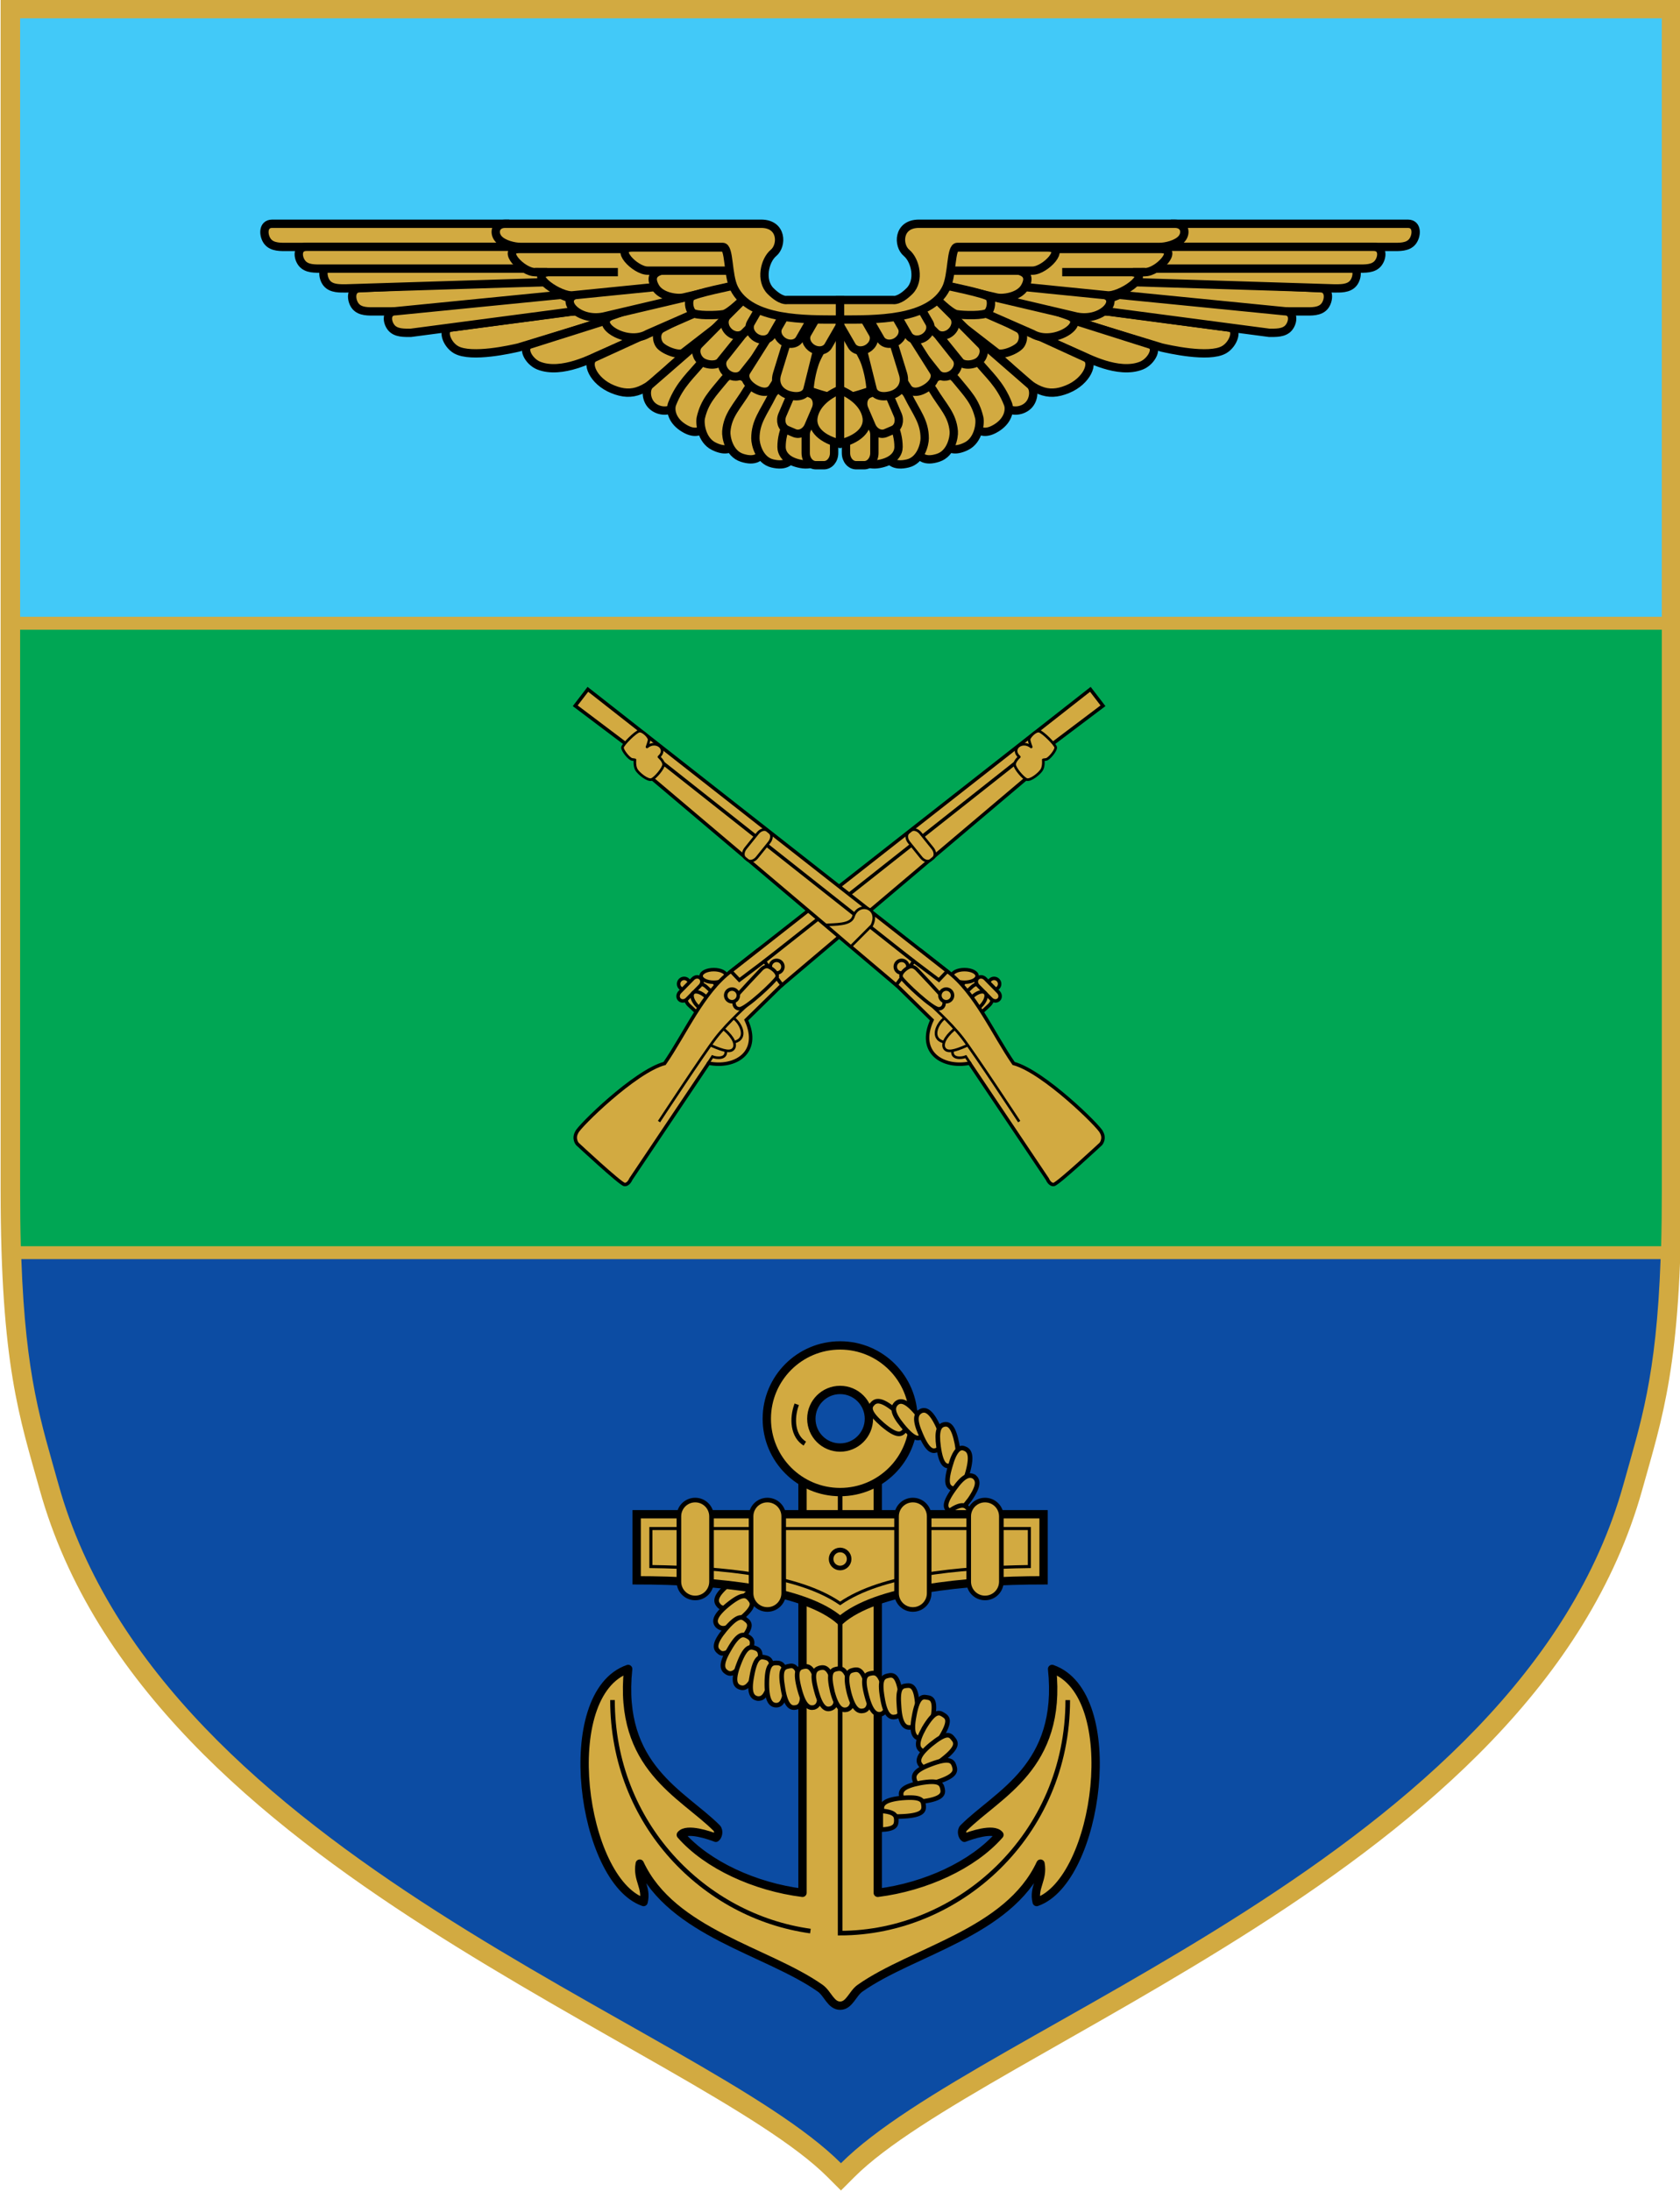 <?xml version="1.0" encoding="UTF-8" standalone="no"?>
<!-- Created with Inkscape (http://www.inkscape.org/) -->

<svg
   xmlns:dc="http://purl.org/dc/elements/1.1/"
   xmlns:cc="http://creativecommons.org/ns#"
   xmlns:rdf="http://www.w3.org/1999/02/22-rdf-syntax-ns#"
   xmlns:svg="http://www.w3.org/2000/svg"
   xmlns="http://www.w3.org/2000/svg"
   xmlns:sodipodi="http://sodipodi.sourceforge.net/DTD/sodipodi-0.dtd"
   xmlns:inkscape="http://www.inkscape.org/namespaces/inkscape"
   width="390.562"
   height="509.25"
   id="svg2"
   version="1.1"
   inkscape:version="0.48.1 "
   sodipodi:docname="Albanian_General_Staff_Insignia.svg">
  <defs
     id="defs4" />
  <sodipodi:namedview
     id="base"
     pagecolor="#ffffff"
     bordercolor="#666666"
     borderopacity="1.0"
     inkscape:pageopacity="0.0"
     inkscape:pageshadow="2"
     inkscape:zoom="0.5201259"
     inkscape:cx="520.70622"
     inkscape:cy="276.22581"
     inkscape:document-units="px"
     inkscape:current-layer="layer1"
     showgrid="false"
     fit-margin-top="0"
     fit-margin-left="0"
     fit-margin-right="0"
     fit-margin-bottom="0"
     inkscape:window-width="1366"
     inkscape:window-height="706"
     inkscape:window-x="-8"
     inkscape:window-y="-8"
     inkscape:window-maximized="1" />
  <g
     inkscape:label="Layer 1"
     inkscape:groupmode="layer"
     id="layer1"
     transform="translate(-503.497,-554.388)">
    <g
       transform="translate(1148.591,12.344)"
       id="g5123" />
    <g
       id="g3346"
       transform="matrix(-0.976,0,0,0.976,-536.864,698.487)">
      <path
         style="font-size:medium;font-style:normal;font-variant:normal;font-weight:normal;font-stretch:normal;text-indent:0;text-align:start;text-decoration:none;line-height:normal;letter-spacing:normal;word-spacing:normal;text-transform:none;direction:ltr;block-progression:tb;writing-mode:lr-tb;text-anchor:start;baseline-shift:baseline;color:#000000;fill:#d2aa41;fill-opacity:1;stroke:none;stroke-width:0;marker:none;visibility:visible;display:inline;overflow:visible;enable-background:accumulate;font-family:Sans;-inkscape-font-specification:Sans"
         d="m 242.125,-793.906 0,276.844 c 0,40.588 4.43,52.889 9.062,69.531 12.527,45.004 51.05,76.972 89.844,101.812 38.794,24.841 78.588,43.275 93.219,57.906 l 3.156,3.156 3.156,-3.156 c 14.631,-14.631 54.425,-33.065 93.219,-57.906 38.794,-24.841 77.317,-56.809 89.844,-101.812 4.633,-16.643 9.062,-28.943 9.062,-69.531 l 0,-276.844 z"
         transform="matrix(-1.025,0,0,1.025,-817.915,665.826)"
         id="path3348"
         inkscape:connector-curvature="0"
         sodipodi:nodetypes="csssscsssscc" />
      <path
         style="fill:#42c9f8;fill-opacity:1;stroke:none"
         d="m 246.656,-789.375 0,139.062 381.5,0 0,-139.062 z"
         transform="matrix(-1.025,0,0,1.025,-817.915,665.826)"
         id="path3350"
         inkscape:connector-curvature="0"
         sodipodi:nodetypes="ccccc" />
      <path
         style="fill:#00a654;fill-opacity:1;stroke:none"
         d="m 246.656,-647.312 0,130.281 c 0,4.712 0.047,8.998 0.156,12.969 l 381.188,0 c 0.109,-3.971 0.156,-8.257 0.156,-12.969 l 0,-130.281 z"
         transform="matrix(-1.025,0,0,1.025,-817.915,665.826)"
         id="path3352"
         inkscape:connector-curvature="0"
         sodipodi:nodetypes="csccscc" />
      <path
         style="fill:#0c4ca3;fill-opacity:1;stroke:none"
         d="m 246.938,-501.062 c 0.991,27.663 4.634,37.974 8.625,52.312 24.062,86.446 149.725,125.632 181.844,157.75 32.118,-32.118 157.782,-71.304 181.844,-157.75 3.991,-14.339 7.634,-24.649 8.625,-52.312 z"
         transform="matrix(-1.025,0,0,1.025,-817.915,665.826)"
         id="path3354"
         inkscape:connector-curvature="0"
         sodipodi:nodetypes="cscscc" />
    </g>
    <g
       id="g5638-8-1"
       transform="matrix(0.81,0,0,0.81,1548.623,-178.2)">
      <g
         transform="matrix(-1,0,0,1,-2098.894,0)"
         id="g5604-7-7">
        <path
           inkscape:connector-curvature="0"
           style="color:#000000;fill:#d2aa41;fill-opacity:1;stroke:#000000;stroke-width:1;stroke-linecap:butt;stroke-linejoin:round;stroke-miterlimit:4;stroke-opacity:1;stroke-dashoffset:0;marker:none;visibility:visible;display:inline;overflow:visible;enable-background:accumulate"
           d="m -2231.01,283.118 c 0,0.879 -0.712,1.591 -1.591,1.591 -0.879,0 -1.591,-0.712 -1.591,-1.591 0,-0.879 0.712,-1.591 1.591,-1.591 0.879,0 1.591,0.712 1.591,1.591 z"
           id="path5606-5-4"
           transform="translate(1227.634,903.675)" />
        <path
           inkscape:connector-curvature="0"
           style="color:#000000;fill:#d2aa41;fill-opacity:1;stroke:#000000;stroke-width:1;stroke-linecap:butt;stroke-linejoin:round;stroke-miterlimit:4;stroke-opacity:1;stroke-dashoffset:0;marker:none;visibility:visible;display:inline;overflow:visible;enable-background:accumulate"
           d="m -2237.75,281.425 c 0,1.001 -1.623,1.812 -3.625,1.812 -2.002,0 -3.625,-0.811 -3.625,-1.812 0,-1.001 1.623,-1.812 3.625,-1.812 2.002,0 3.625,0.811 3.625,1.812 z"
           id="path5608-8-0"
           transform="matrix(0.5,-0.866,0.866,0.5,-135.535,-893.679)" />
        <path
           inkscape:connector-curvature="0"
           style="color:#000000;fill:#d2aa41;fill-opacity:1;stroke:#000000;stroke-width:1;stroke-linecap:butt;stroke-linejoin:round;stroke-miterlimit:4;stroke-opacity:1;stroke-dashoffset:0;marker:none;visibility:visible;display:inline;overflow:visible;enable-background:accumulate"
           d="m 180.143,1547.719 4.001,0 c 0.9,0 1.625,1.015 1.625,2.276 l 0,2.698 c 0,1.261 -0.725,2.276 -1.625,2.276 l -4.001,0 c -0.9,0 -1.625,-1.015 -1.625,-2.276 l 0,-2.698 c 0,-1.261 0.725,-2.276 1.625,-2.276 z"
           id="rect5610-1-9"
           transform="matrix(0.682,0.731,-0.731,0.682,0,0)" />
        <path
           inkscape:connector-curvature="0"
           style="color:#000000;fill:#d2aa41;fill-opacity:1;stroke:#000000;stroke-width:1;stroke-linecap:butt;stroke-linejoin:round;stroke-miterlimit:4;stroke-opacity:1;stroke-dasharray:none;stroke-dashoffset:0;marker:none;visibility:visible;display:inline;overflow:visible;enable-background:accumulate"
           d="m -2237.75,281.425 c 0,1.001 -1.623,1.812 -3.625,1.812 -2.002,0 -3.625,-0.811 -3.625,-1.812 0,-1.001 1.623,-1.812 3.625,-1.812 2.002,0 3.625,0.811 3.625,1.812 z"
           id="path5612-2-4"
           transform="translate(1227.903,903.072)" />
        <path
           inkscape:connector-curvature="0"
           style="color:#000000;fill:#d2aa41;fill-opacity:1;stroke:#000000;stroke-width:1;stroke-linecap:butt;stroke-linejoin:round;stroke-miterlimit:4;stroke-opacity:1;stroke-dashoffset:0;marker:none;visibility:visible;display:inline;overflow:visible;enable-background:accumulate"
           d="m 138.881,1549.601 5.376,0 c 0.9,0 1.625,0.641 1.625,1.438 0,0.796 -0.725,1.438 -1.625,1.438 l -5.376,0 c -0.9,0 -1.625,-0.641 -1.625,-1.438 0,-0.796 0.725,-1.438 1.625,-1.438 z"
           id="rect5614-5-8"
           transform="matrix(0.701,0.713,-0.713,0.701,0,0)" />
        <path
           inkscape:connector-curvature="0"
           style="color:#000000;fill:#d2aa41;fill-opacity:1;stroke:#000000;stroke-width:1;stroke-linecap:butt;stroke-linejoin:round;stroke-miterlimit:4;stroke-opacity:1;stroke-dashoffset:0;marker:none;visibility:visible;display:inline;overflow:visible;enable-background:accumulate"
           d="m -2237.75,281.425 c 0,1.001 -1.623,1.812 -3.625,1.812 -2.002,0 -3.625,-0.811 -3.625,-1.812 0,-1.001 1.623,-1.812 3.625,-1.812 2.002,0 3.625,0.811 3.625,1.812 z"
           id="path5616-7-8"
           transform="matrix(0.707,-0.707,0.707,0.707,375.582,-591.714)" />
        <path
           sodipodi:nodetypes="cccccscccccc"
           inkscape:connector-curvature="0"
           id="path5618-4-2"
           d="m -1031.805,1185.343 -1.348,1.635 10.366,10.164 c -4.361,9.461 3.327,13.915 10.787,12.388 l 22.332,33.288 c 0,0 0.674,1.685 1.854,1.517 1.18,-0.169 13.484,-11.63 13.484,-11.63 0,0 1.267,-1.468 0.169,-3.371 -0.506,-1.517 -16.609,-17.419 -25.198,-19.72 -5.824,-8.407 -11.029,-20.524 -19.056,-26.471 l -7.487,-5.868 z"
           style="fill:#d2aa41;fill-opacity:1;stroke:#000000;stroke-width:1px;stroke-linecap:butt;stroke-linejoin:miter;stroke-opacity:1" />
        <path
           sodipodi:nodetypes="ccccc"
           inkscape:connector-curvature="0"
           id="path5620-4-4"
           d="m -1018.405,1183.152 -103.151,-80.903 -3.624,4.719 104.366,78.724 z"
           style="fill:#d2aa41;fill-opacity:1;stroke:#000000;stroke-width:1px;stroke-linecap:butt;stroke-linejoin:miter;stroke-opacity:1" />
        <path
           sodipodi:nodetypes="ccccc"
           inkscape:connector-curvature="0"
           id="path5622-4-5"
           d="m -1028.019,1180.288 -71.879,-56.801 -3.202,4.382 70.031,59.244 z"
           style="fill:#d2aa41;fill-opacity:1;stroke:#000000;stroke-width:1px;stroke-linecap:butt;stroke-linejoin:miter;stroke-opacity:1" />
        <path
           inkscape:connector-curvature="0"
           style="color:#000000;fill:#d2aa41;fill-opacity:1;stroke:#000000;stroke-width:0.75;stroke-linecap:butt;stroke-linejoin:round;stroke-miterlimit:4;stroke-opacity:1;stroke-dashoffset:0;marker:none;visibility:visible;display:inline;overflow:visible;enable-background:accumulate"
           d="m -117.092,1561.209 0.964,0 c 0.9,0 1.625,1.015 1.625,2.276 l 0,5.596 c 0,1.261 -0.725,2.276 -1.625,2.276 l -0.964,0 c -0.9,0 -1.625,-1.015 -1.625,-2.276 l 0,-5.596 c 0,-1.261 0.725,-2.276 1.625,-2.276 z"
           id="rect5624-4-5"
           transform="matrix(0.779,0.627,-0.627,0.779,0,0)" />
        <path
           inkscape:connector-curvature="0"
           style="color:#000000;fill:#d2aa41;stroke:#000000;stroke-width:1;stroke-linecap:butt;stroke-linejoin:round;stroke-miterlimit:4;stroke-opacity:1;stroke-dashoffset:0;marker:none;visibility:visible;display:inline;overflow:visible;enable-background:accumulate"
           d="m -1029.692,1181.843 c 0,1.004 -0.814,1.817 -1.817,1.817 -1.004,0 -1.817,-0.814 -1.817,-1.817 0,-1.004 0.814,-1.817 1.817,-1.817 1.004,0 1.817,0.814 1.817,1.817 z"
           id="path5628-4-1" />
        <path
           sodipodi:nodetypes="ccsscc"
           inkscape:connector-curvature="0"
           id="path5630-2-7"
           d="m -1027.173,1182.548 c 0,0 7.324,7.685 7.681,8.4 0.357,0.715 0.477,2.86 -1.311,2.979 -1.788,0.119 -10.184,-7.805 -10.78,-8.996 -0.596,-1.192 1.609,-2.86 2.562,-3.099 0.953,-0.238 1.847,0.715 1.847,0.715 z"
           style="fill:#d2aa41;fill-opacity:1;stroke:#000000;stroke-width:1px;stroke-linecap:butt;stroke-linejoin:miter;stroke-opacity:1" />
        <path
           id="path5632-9-1"
           style="fill:none;stroke:#000000;stroke-width:0.75;stroke-linecap:butt;stroke-linejoin:miter;stroke-opacity:1"
           d="m -1016.91,1206.184 c -0.176,2.14 2.532,1.986 3.826,1.469 l 1.38,2.109 m -7.798,-6.3 c -3.783,-1.105 -1.742,-5.256 0.169,-6.742 m 2.826,3.168 c -2.7,2.305 -3.472,4.383 -2.655,5.479 0.818,1.095 2.663,0.771 6.323,-0.851 m 15.08,21.784 c 0,0 -12.81,-19.531 -16.349,-24.082 -3.539,-4.551 -9.456,-9.796 -9.456,-9.796"
           inkscape:connector-curvature="0"
           sodipodi:nodetypes="cccccccccsc" />
        <path
           sodipodi:nodetypes="ccccsc"
           inkscape:connector-curvature="0"
           id="path5634-3-1"
           d="m -1108.037,1122.481 c 0,0 0,0 -0.834,-0.119 -0.834,-0.119 -2.86,-2.622 -2.741,-3.456 0.119,-0.834 3.695,-4.41 4.767,-4.648 1.073,-0.238 3,1.788 2.881,2.503 -0.119,0.715 -0.616,2.026 -0.616,2.026 2.545,-2.157 6.029,0.564 3.419,2.847 0,0 1.348,1.18 1.348,2.191 0,1.011 -2.36,3.877 -3.455,4.298 -1.095,0.421 -3.792,-1.77 -4.382,-2.865 -0.59,-1.096 -0.386,-2.776 -0.386,-2.776 z"
           style="fill:#d2aa41;fill-opacity:1;stroke:#000000;stroke-width:0.75;stroke-linecap:butt;stroke-linejoin:round;stroke-opacity:1" />
        <path
           style="color:#000000;fill:#d2aa41;fill-opacity:1;stroke:#000000;stroke-width:1;stroke-linecap:butt;stroke-linejoin:round;stroke-miterlimit:4;stroke-opacity:1;stroke-dashoffset:0;marker:none;visibility:visible;display:inline;overflow:visible;enable-background:accumulate"
           d="m -1016.888,1190.086 c 0,1.004 -0.814,1.817 -1.817,1.817 -1.004,0 -1.817,-0.814 -1.817,-1.817 0,-1.004 0.814,-1.818 1.817,-1.818 1.004,0 1.817,0.814 1.817,1.818 z"
           id="path5636-0-5"
           inkscape:connector-curvature="0" />
      </g>
      <g
         id="g5586-7-2">
        <path
           inkscape:connector-curvature="0"
           style="color:#000000;fill:#d2aa41;fill-opacity:1;stroke:#000000;stroke-width:1;stroke-linecap:butt;stroke-linejoin:round;stroke-miterlimit:4;stroke-opacity:1;stroke-dashoffset:0;marker:none;visibility:visible;display:inline;overflow:visible;enable-background:accumulate"
           d="m -2231.01,283.118 c 0,0.879 -0.712,1.591 -1.591,1.591 -0.879,0 -1.591,-0.712 -1.591,-1.591 0,-0.879 0.712,-1.591 1.591,-1.591 0.879,0 1.591,0.712 1.591,1.591 z"
           id="path5171-2-7-7"
           transform="translate(1227.634,903.675)" />
        <path
           inkscape:connector-curvature="0"
           style="color:#000000;fill:#d2aa41;fill-opacity:1;stroke:#000000;stroke-width:1;stroke-linecap:butt;stroke-linejoin:round;stroke-miterlimit:4;stroke-opacity:1;stroke-dashoffset:0;marker:none;visibility:visible;display:inline;overflow:visible;enable-background:accumulate"
           d="m -2237.75,281.425 c 0,1.001 -1.623,1.812 -3.625,1.812 -2.002,0 -3.625,-0.811 -3.625,-1.812 0,-1.001 1.623,-1.812 3.625,-1.812 2.002,0 3.625,0.811 3.625,1.812 z"
           id="path5246-8-6"
           transform="matrix(0.5,-0.866,0.866,0.5,-135.535,-893.679)" />
        <path
           inkscape:connector-curvature="0"
           style="color:#000000;fill:#d2aa41;fill-opacity:1;stroke:#000000;stroke-width:1;stroke-linecap:butt;stroke-linejoin:round;stroke-miterlimit:4;stroke-opacity:1;stroke-dashoffset:0;marker:none;visibility:visible;display:inline;overflow:visible;enable-background:accumulate"
           d="m 180.143,1547.719 4.001,0 c 0.9,0 1.625,1.015 1.625,2.276 l 0,2.698 c 0,1.261 -0.725,2.276 -1.625,2.276 l -4.001,0 c -0.9,0 -1.625,-1.015 -1.625,-2.276 l 0,-2.698 c 0,-1.261 0.725,-2.276 1.625,-2.276 z"
           id="rect5173-4-7-1"
           transform="matrix(0.682,0.731,-0.731,0.682,0,0)" />
        <path
           inkscape:connector-curvature="0"
           style="color:#000000;fill:#d2aa41;fill-opacity:1;stroke:#000000;stroke-width:1;stroke-linecap:butt;stroke-linejoin:round;stroke-miterlimit:4;stroke-opacity:1;stroke-dashoffset:0;marker:none;visibility:visible;display:inline;overflow:visible;enable-background:accumulate"
           d="m -2237.75,281.425 c 0,1.001 -1.623,1.812 -3.625,1.812 -2.002,0 -3.625,-0.811 -3.625,-1.812 0,-1.001 1.623,-1.812 3.625,-1.812 2.002,0 3.625,0.811 3.625,1.812 z"
           id="path5167-7-3-4"
           transform="translate(1227.903,903.072)" />
        <path
           inkscape:connector-curvature="0"
           style="color:#000000;fill:#d2aa41;fill-opacity:1;stroke:#000000;stroke-width:1;stroke-linecap:butt;stroke-linejoin:round;stroke-miterlimit:4;stroke-opacity:1;stroke-dashoffset:0;marker:none;visibility:visible;display:inline;overflow:visible;enable-background:accumulate"
           d="m 138.881,1549.601 5.376,0 c 0.9,0 1.625,0.641 1.625,1.438 0,0.796 -0.725,1.438 -1.625,1.438 l -5.376,0 c -0.9,0 -1.625,-0.641 -1.625,-1.438 0,-0.796 0.725,-1.438 1.625,-1.438 z"
           id="rect5169-7-0-2"
           transform="matrix(0.701,0.713,-0.713,0.701,0,0)" />
        <path
           inkscape:connector-curvature="0"
           style="color:#000000;fill:#d2aa41;fill-opacity:1;stroke:#000000;stroke-width:1;stroke-linecap:butt;stroke-linejoin:round;stroke-miterlimit:4;stroke-opacity:1;stroke-dashoffset:0;marker:none;visibility:visible;display:inline;overflow:visible;enable-background:accumulate"
           d="m -2237.75,281.425 c 0,1.001 -1.623,1.812 -3.625,1.812 -2.002,0 -3.625,-0.811 -3.625,-1.812 0,-1.001 1.623,-1.812 3.625,-1.812 2.002,0 3.625,0.811 3.625,1.812 z"
           id="path5246-5-3-3"
           transform="matrix(0.707,-0.707,0.707,0.707,375.582,-591.714)" />
        <path
           style="fill:#d2aa41;fill-opacity:1;stroke:#000000;stroke-width:1px;stroke-linecap:butt;stroke-linejoin:miter;stroke-opacity:1"
           d="m -1031.805,1185.343 -1.348,1.635 10.366,10.164 c -4.361,9.461 3.327,13.915 10.787,12.388 l 22.332,33.288 c 0,0 0.674,1.685 1.854,1.517 1.18,-0.169 13.484,-11.63 13.484,-11.63 0,0 1.267,-1.468 0.169,-3.371 -0.506,-1.517 -16.609,-17.419 -25.198,-19.72 -5.824,-8.407 -11.029,-20.524 -19.056,-26.471 l -7.487,-5.868 z"
           id="path5163-7-8-2"
           inkscape:connector-curvature="0"
           sodipodi:nodetypes="cccccscccccc" />
        <path
           style="fill:#d2aa41;fill-opacity:1;stroke:#000000;stroke-width:1px;stroke-linecap:butt;stroke-linejoin:miter;stroke-opacity:1"
           d="m -1018.405,1183.152 -103.151,-80.903 -3.624,4.719 104.366,78.724 z"
           id="path5129-0-2-2"
           inkscape:connector-curvature="0"
           sodipodi:nodetypes="ccccc" />
        <path
           style="fill:#d2aa41;fill-opacity:1;stroke:#000000;stroke-width:1px;stroke-linecap:butt;stroke-linejoin:miter;stroke-opacity:1"
           d="m -1028.019,1180.288 -71.879,-56.801 -3.202,4.382 70.031,59.244 z"
           id="path5131-7-5-1"
           inkscape:connector-curvature="0"
           sodipodi:nodetypes="ccccc" />
        <path
           inkscape:connector-curvature="0"
           style="color:#000000;fill:#d2aa41;fill-opacity:1;stroke:#000000;stroke-width:0.75;stroke-linecap:butt;stroke-linejoin:round;stroke-miterlimit:4;stroke-opacity:1;stroke-dashoffset:0;marker:none;visibility:visible;display:inline;overflow:visible;enable-background:accumulate"
           d="m -117.092,1561.209 0.964,0 c 0.9,0 1.625,1.015 1.625,2.276 l 0,5.596 c 0,1.261 -0.725,2.276 -1.625,2.276 l -0.964,0 c -0.9,0 -1.625,-1.015 -1.625,-2.276 l 0,-5.596 c 0,-1.261 0.725,-2.276 1.625,-2.276 z"
           id="rect5137-0-2-6"
           transform="matrix(0.779,0.627,-0.627,0.779,0,0)" />
        <path
           style="fill:#d2aa41;fill-opacity:1;stroke:#000000;stroke-width:0.75;stroke-linecap:butt;stroke-linejoin:round;stroke-opacity:1"
           d="m -1046.066,1176.034 6.003,-6.028 c 2.497,-5.133 -3.922,-7.069 -5.309,-2.444 -0.836,2.389 -5.32,2.09 -7.857,2.32 z"
           id="path5139-7-0-8"
           inkscape:connector-curvature="0"
           sodipodi:nodetypes="ccccc" />
        <path
           id="path5151-8-3-5"
           d="m -1029.692,1181.843 c 0,1.004 -0.814,1.817 -1.817,1.817 -1.004,0 -1.817,-0.814 -1.817,-1.817 0,-1.004 0.814,-1.817 1.817,-1.817 1.004,0 1.817,0.814 1.817,1.817 z"
           style="color:#000000;fill:#d2aa41;stroke:#000000;stroke-width:1;stroke-linecap:butt;stroke-linejoin:round;stroke-miterlimit:4;stroke-opacity:1;stroke-dashoffset:0;marker:none;visibility:visible;display:inline;overflow:visible;enable-background:accumulate"
           inkscape:connector-curvature="0" />
        <path
           style="fill:#d2aa41;fill-opacity:1;stroke:#000000;stroke-width:1px;stroke-linecap:butt;stroke-linejoin:miter;stroke-opacity:1"
           d="m -1027.173,1182.548 c 0,0 7.324,7.685 7.681,8.4 0.357,0.715 0.477,2.86 -1.311,2.979 -1.788,0.119 -10.184,-7.805 -10.78,-8.996 -0.596,-1.192 1.609,-2.86 2.562,-3.099 0.953,-0.238 1.847,0.715 1.847,0.715 z"
           id="path5155-0-7-7"
           inkscape:connector-curvature="0"
           sodipodi:nodetypes="ccsscc" />
        <path
           sodipodi:nodetypes="cccccccccsc"
           inkscape:connector-curvature="0"
           d="m -1016.91,1206.184 c -0.176,2.14 2.532,1.986 3.826,1.469 l 1.38,2.109 m -7.798,-6.3 c -3.783,-1.105 -1.742,-5.256 0.169,-6.742 m 2.826,3.168 c -2.7,2.305 -3.472,4.383 -2.655,5.479 0.818,1.095 2.663,0.771 6.323,-0.851 m 15.08,21.784 c 0,0 -12.81,-19.531 -16.349,-24.082 -3.539,-4.551 -9.456,-9.796 -9.456,-9.796"
           style="fill:none;stroke:#000000;stroke-width:0.75;stroke-linecap:butt;stroke-linejoin:miter;stroke-opacity:1"
           id="path5165-7-2-6" />
        <path
           style="fill:#d2aa41;fill-opacity:1;stroke:#000000;stroke-width:0.75;stroke-linecap:butt;stroke-linejoin:round;stroke-opacity:1"
           d="m -1108.037,1122.481 c 0,0 0,0 -0.834,-0.119 -0.834,-0.119 -2.86,-2.622 -2.741,-3.456 0.119,-0.834 3.695,-4.41 4.767,-4.648 1.073,-0.238 3,1.788 2.881,2.503 -0.119,0.715 -0.616,2.026 -0.616,2.026 2.545,-2.157 6.029,0.564 3.419,2.847 0,0 1.348,1.18 1.348,2.191 0,1.011 -2.36,3.877 -3.455,4.298 -1.095,0.421 -3.792,-1.77 -4.382,-2.865 -0.59,-1.096 -0.386,-2.776 -0.386,-2.776 z"
           id="path5135-7-9-1"
           inkscape:connector-curvature="0"
           sodipodi:nodetypes="ccccsc" />
        <path
           inkscape:connector-curvature="0"
           id="path5153-5-7-8"
           d="m -1016.888,1190.086 c 0,1.004 -0.814,1.817 -1.817,1.817 -1.004,0 -1.817,-0.814 -1.817,-1.817 0,-1.004 0.814,-1.818 1.817,-1.818 1.004,0 1.817,0.814 1.817,1.818 z"
           style="color:#000000;fill:#d2aa41;fill-opacity:1;stroke:#000000;stroke-width:1;stroke-linecap:butt;stroke-linejoin:round;stroke-miterlimit:4;stroke-opacity:1;stroke-dashoffset:0;marker:none;visibility:visible;display:inline;overflow:visible;enable-background:accumulate" />
      </g>
    </g>
    <g
       transform="matrix(0.968,0,0,0.968,438.974,280.52)"
       id="g4111-9">
      <path
         style="fill:#d2aa41;fill-opacity:1;stroke:#000000;stroke-width:2;stroke-linecap:butt;stroke-linejoin:round;stroke-miterlimit:4;stroke-opacity:1;stroke-dasharray:none"
         d="m 259.387,638.433 0,99.013 c -11.37,-1.422 -22.872,-6.661 -29.224,-13.921 1.427,-1.787 7.028,0.16 8.409,0.712 0.473,-0.278 0.9,-1.642 0.195,-2.347 -8.225,-8.225 -23.733,-14.62 -21.251,-38.201 -17.225,6.014 -11.17,50.817 3.705,55.969 0.875,-3.53 -1.619,-5.388 -0.922,-9.219 7.766,16.642 30.604,20.957 43.337,29.913 1.829,1.287 2.55,4.197 4.788,4.197 2.238,0 2.958,-2.911 4.787,-4.197 12.733,-8.956 35.571,-13.271 43.336,-29.913 0.697,3.831 -1.797,5.689 -0.922,9.219 14.875,-5.152 20.93,-49.955 3.705,-55.969 2.481,23.581 -13.027,29.976 -21.252,38.201 -0.704,0.704 -0.278,2.069 0.196,2.347 1.381,-0.552 6.982,-2.499 8.409,-0.712 -6.353,7.26 -17.855,12.499 -29.224,13.921 l 0,-99.013 -9.035,0 z"
         id="path4327-2-9-1-2"
         inkscape:connector-curvature="0"
         sodipodi:nodetypes="cscccccccccccccccsccc" />
      <path
         sodipodi:nodetypes="ccc"
         inkscape:connector-curvature="0"
         id="path4329-4-3-7-7"
         d="m 268.422,639.909 0,107.218 c 28.414,0 54.668,-23.453 54.668,-55.96"
         style="fill:none;stroke:#000000;stroke-width:1.106;stroke-linecap:butt;stroke-linejoin:miter;stroke-opacity:1" />
      <path
         inkscape:connector-curvature="0"
         id="path3479-9-9-4-9"
         d="m 268.422,606.001 c -9.725,0 -17.608,7.884 -17.608,17.608 0,9.725 7.884,17.608 17.608,17.608 9.725,0 17.608,-7.884 17.608,-17.608 0,-9.725 -7.884,-17.608 -17.608,-17.608 z m 0,10.694 c 3.819,0 6.914,3.096 6.914,6.914 0,3.819 -3.096,6.914 -6.914,6.914 -3.819,0 -6.914,-3.096 -6.914,-6.914 0,-3.819 3.096,-6.914 6.914,-6.914 z"
         style="color:#000000;fill:#d2aa41;fill-opacity:1;fill-rule:evenodd;stroke:#000000;stroke-width:2;marker:none;visibility:visible;display:inline;overflow:visible;enable-background:accumulate" />
      <path
         sodipodi:nodetypes="cc"
         inkscape:connector-curvature="0"
         id="path3484-5-8-0-5"
         d="m 259.945,629.579 c -2.884,-1.768 -3.241,-5.934 -1.944,-9.445"
         style="color:#000000;fill:#d2aa41;stroke:#000000;stroke-width:1.106;stroke-miterlimit:4;stroke-dasharray:none;marker:none;visibility:visible;display:inline;overflow:visible;enable-background:accumulate" />
      <path
         id="path9-4"
         d="m 244.548,666.896 c 3.737,-2.936 3.203,-4.004 2.402,-4.938 -0.801,-0.934 -1.735,-1.468 -5.339,1.468 -3.203,2.669 -3.203,4.004 -2.402,4.938 0.801,1.068 2.136,1.068 5.339,-1.468 l 0,0 z"
         stroke-miterlimit="2.613"
         clip-rule="evenodd"
         inkscape:connector-curvature="0"
         style="fill:#d2aa41;fill-opacity:1;fill-rule:evenodd;stroke:#000000;stroke-width:1.106;stroke-linecap:round;stroke-linejoin:round;stroke-miterlimit:2.613;stroke-dasharray:none" />
      <g
         id="g4093-3">
        <path
           style="fill:#d2aa41;fill-opacity:1;fill-rule:evenodd;stroke:#000000;stroke-width:1.106;stroke-linecap:round;stroke-linejoin:round;stroke-miterlimit:2.613;stroke-dasharray:none"
           inkscape:connector-curvature="0"
           clip-rule="evenodd"
           stroke-miterlimit="2.613"
           d="m 278.583,624.986 c 3.604,3.07 4.538,2.402 5.339,1.468 0.801,-0.934 1.068,-2.002 -2.402,-4.938 -3.203,-2.669 -4.538,-2.402 -5.339,-1.468 -0.934,0.934 -0.667,2.269 2.402,4.938 l 0,0 z"
           id="path125-1" />
        <path
           style="fill:#d2aa41;fill-opacity:1;fill-rule:evenodd;stroke:#000000;stroke-width:1.106;stroke-linecap:round;stroke-linejoin:round;stroke-miterlimit:2.613;stroke-dasharray:none"
           inkscape:connector-curvature="0"
           clip-rule="evenodd"
           stroke-miterlimit="2.613"
           d="m 283.388,625.253 c 3.07,3.737 4.004,3.203 4.938,2.402 0.934,-0.801 1.468,-1.735 -1.468,-5.339 -2.669,-3.203 -4.004,-3.203 -4.938,-2.402 -0.934,0.934 -1.068,2.269 1.468,5.339 l 0,0 z"
           id="path127-2" />
        <path
           style="fill:#d2aa41;fill-opacity:1;fill-rule:evenodd;stroke:#000000;stroke-width:1.106;stroke-linecap:round;stroke-linejoin:round;stroke-miterlimit:2.613;stroke-dasharray:none"
           inkscape:connector-curvature="0"
           clip-rule="evenodd"
           stroke-miterlimit="2.613"
           d="m 287.793,627.389 c 1.869,4.405 3.07,4.138 4.138,3.604 1.201,-0.534 1.869,-1.335 0,-5.606 -1.735,-3.737 -3.07,-4.138 -4.138,-3.604 -1.201,0.667 -1.602,2.002 0,5.606 l 0,0 z"
           id="path129-3" />
        <path
           style="fill:#d2aa41;fill-opacity:1;fill-rule:evenodd;stroke:#000000;stroke-width:1.106;stroke-linecap:round;stroke-linejoin:round;stroke-miterlimit:2.613;stroke-dasharray:none"
           inkscape:connector-curvature="0"
           clip-rule="evenodd"
           stroke-miterlimit="2.613"
           d="m 292.064,630.325 c 0.667,4.805 1.869,4.805 3.07,4.538 1.201,-0.267 2.136,-0.801 1.335,-5.339 -0.801,-4.004 -1.869,-4.805 -3.07,-4.538 -1.201,0.267 -1.869,1.468 -1.335,5.339 l 0,0 z"
           id="path131-3" />
        <path
           style="fill:#d2aa41;fill-opacity:1;fill-rule:evenodd;stroke:#000000;stroke-width:1.106;stroke-linecap:round;stroke-linejoin:round;stroke-miterlimit:2.613;stroke-dasharray:none"
           inkscape:connector-curvature="0"
           clip-rule="evenodd"
           stroke-miterlimit="2.613"
           d="m 294.867,634.996 c -1.335,4.538 -0.4,5.072 0.801,5.472 1.201,0.267 2.269,0.133 3.47,-4.271 1.068,-4.004 0.267,-5.072 -0.934,-5.472 -1.068,-0.4 -2.269,0.4 -3.337,4.271 l 0,0 z"
           id="path133-4" />
        <path
           style="fill:#d2aa41;fill-opacity:1;fill-rule:evenodd;stroke:#000000;stroke-width:1.106;stroke-linecap:round;stroke-linejoin:round;stroke-miterlimit:2.613;stroke-dasharray:none"
           inkscape:connector-curvature="0"
           clip-rule="evenodd"
           stroke-miterlimit="2.613"
           d="m 295.801,640.469 c -2.803,3.871 -2.002,4.672 -1.068,5.339 1.068,0.801 2.002,0.934 4.805,-2.803 2.403,-3.47 2.002,-4.672 1.068,-5.472 -1.201,-0.667 -2.536,-0.267 -4.805,2.936 l 0,0 z"
           id="path135-1" />
        <path
           style="fill:#d2aa41;fill-opacity:1;fill-rule:evenodd;stroke:#000000;stroke-width:1.106;stroke-linecap:round;stroke-linejoin:round;stroke-miterlimit:2.613;stroke-dasharray:none"
           inkscape:connector-curvature="0"
           clip-rule="evenodd"
           stroke-miterlimit="2.613"
           d="m 299.405,646.609 c 0.267,-0.667 0,-1.201 -0.4,-1.602 -0.801,-0.934 -2.136,-0.934 -5.339,1.468 0,0 -0.133,0 -0.133,0.133 h 5.873 l 0,0 z"
           id="path137-1" />
      </g>
      <path
         sodipodi:nodetypes="ccccccc"
         inkscape:connector-curvature="0"
         id="path3538-6-4-9-3"
         d="m 219.561,646.546 0,15.857 c 19.39,0 40.333,2.218 48.861,9.68 8.528,-7.462 29.471,-9.68 48.861,-9.68 l 0,-15.857 -48.861,0 z"
         style="fill:#d2aa41;fill-opacity:1;stroke:#000000;stroke-width:2;stroke-linecap:butt;stroke-linejoin:miter;stroke-miterlimit:4;stroke-opacity:1;stroke-dasharray:none" />
      <path
         id="path3544-8-8-4-8"
         d="m 222.972,649.976 0,9.127 c 8.761,0.118 17.695,0.622 25.675,1.982 7.848,1.338 14.689,3.392 19.775,6.868 5.086,-3.476 11.926,-5.531 19.775,-6.868 7.98,-1.36 16.915,-1.864 25.675,-1.982 l 0,-9.127 -45.45,0 -45.45,0 z"
         style="fill:#d2aa41;stroke:#000000;stroke-width:0.738;stroke-linecap:butt;stroke-linejoin:miter;stroke-opacity:1"
         inkscape:connector-curvature="0" />
      <path
         id="rect3547-9-6-8-7"
         d="m 233.62,643.135 c 2.171,0 3.918,1.747 3.918,3.918 l 0,15.672 c 0,2.171 -1.747,3.918 -3.918,3.918 -2.171,0 -3.918,-1.747 -3.918,-3.918 l 0,-15.672 c 0,-2.171 1.747,-3.918 3.918,-3.918 z"
         style="color:#000000;fill:#d2aa41;fill-opacity:1;fill-rule:evenodd;stroke:#000000;stroke-width:1.106;stroke-linecap:butt;stroke-linejoin:round;stroke-miterlimit:4;stroke-opacity:1;stroke-dashoffset:0;marker:none;visibility:visible;display:inline;overflow:visible;enable-background:accumulate"
         inkscape:connector-curvature="0" />
      <path
         id="rect3549-1-5-8-4"
         d="m 250.952,643.135 c 2.171,0 3.918,1.747 3.918,3.918 l 0,18.438 c 0,2.171 -1.747,3.918 -3.918,3.918 -2.171,0 -3.918,-1.747 -3.918,-3.918 l 0,-18.438 c 0,-2.171 1.747,-3.918 3.918,-3.918 z"
         style="color:#000000;fill:#d2aa41;fill-opacity:1;fill-rule:evenodd;stroke:#000000;stroke-width:1.106;stroke-linecap:butt;stroke-linejoin:round;stroke-miterlimit:4;stroke-opacity:1;stroke-dashoffset:0;marker:none;visibility:visible;display:inline;overflow:visible;enable-background:accumulate"
         inkscape:connector-curvature="0" />
      <path
         id="rect3551-6-0-2-2"
         d="m 303.223,643.135 c -2.171,0 -3.918,1.747 -3.918,3.918 l 0,15.672 c 0,2.171 1.748,3.918 3.918,3.918 2.171,0 3.918,-1.747 3.918,-3.918 l 0,-15.672 c 0,-2.171 -1.748,-3.918 -3.918,-3.918 z"
         style="color:#000000;fill:#d2aa41;fill-opacity:1;fill-rule:evenodd;stroke:#000000;stroke-width:1.106;stroke-linecap:butt;stroke-linejoin:round;stroke-miterlimit:4;stroke-opacity:1;stroke-dashoffset:0;marker:none;visibility:visible;display:inline;overflow:visible;enable-background:accumulate"
         inkscape:connector-curvature="0" />
      <path
         id="rect3553-6-9-4-7"
         d="m 285.891,643.135 c -2.171,0 -3.918,1.747 -3.918,3.918 l 0,18.438 c 0,2.171 1.748,3.918 3.918,3.918 2.171,0 3.918,-1.747 3.918,-3.918 l 0,-18.438 c 0,-2.171 -1.748,-3.918 -3.918,-3.918 z"
         style="color:#000000;fill:#d2aa41;fill-opacity:1;fill-rule:evenodd;stroke:#000000;stroke-width:1.106;stroke-linecap:butt;stroke-linejoin:round;stroke-miterlimit:4;stroke-opacity:1;stroke-dashoffset:0;marker:none;visibility:visible;display:inline;overflow:visible;enable-background:accumulate"
         inkscape:connector-curvature="0" />
      <path
         id="path3555-7-0-5-7"
         d="m 270.588,657.286 c 0,1.197 -0.97,2.166 -2.167,2.166 -1.196,0 -2.166,-0.97 -2.166,-2.166 0,-1.197 0.97,-2.166 2.166,-2.166 1.197,0 2.167,0.97 2.167,2.166 z"
         style="color:#000000;fill:none;stroke:#000000;stroke-width:1.106;stroke-linecap:butt;stroke-linejoin:round;stroke-miterlimit:4;stroke-opacity:1;stroke-dashoffset:0;marker:none;visibility:visible;display:inline;overflow:visible;enable-background:accumulate"
         inkscape:connector-curvature="0" />
      <path
         style="fill:none;stroke:#000000;stroke-width:1.106;stroke-linecap:butt;stroke-linejoin:miter;stroke-opacity:1"
         d="m 261.287,746.633 c -25.524,-3.531 -47.533,-25.705 -47.533,-55.467"
         id="path3576-5-9"
         inkscape:connector-curvature="0"
         sodipodi:nodetypes="cc" />
      <path
         id="path61-3"
         d="m 244.281,671.835 c 3.737,-3.07 3.203,-4.004 2.402,-4.938 -0.801,-0.934 -1.735,-1.468 -5.339,1.468 -3.203,2.669 -3.203,4.004 -2.402,4.938 0.934,0.934 2.269,1.068 5.339,-1.468 l 0,0 z"
         stroke-miterlimit="2.613"
         clip-rule="evenodd"
         inkscape:connector-curvature="0"
         style="fill:#d2aa41;fill-opacity:1;fill-rule:evenodd;stroke:#000000;stroke-width:1.106;stroke-linecap:round;stroke-linejoin:round;stroke-miterlimit:2.613;stroke-dasharray:none" />
      <path
         id="path63-1"
         d="m 244.281,677.174 c 3.203,-3.604 2.536,-4.538 1.468,-5.339 -0.934,-0.801 -2.002,-1.068 -4.938,2.402 -2.669,3.203 -2.536,4.538 -1.468,5.339 0.801,0.801 2.269,0.534 4.938,-2.403 l 0,0 z"
         stroke-miterlimit="2.613"
         clip-rule="evenodd"
         inkscape:connector-curvature="0"
         style="fill:#d2aa41;fill-opacity:1;fill-rule:evenodd;stroke:#000000;stroke-width:1.106;stroke-linecap:round;stroke-linejoin:round;stroke-miterlimit:2.613;stroke-dasharray:none" />
      <path
         id="path65-9"
         d="m 245.616,681.311 c 2.536,-4.004 1.735,-4.805 0.534,-5.472 -1.068,-0.534 -2.136,-0.801 -4.405,3.203 -2.136,3.604 -1.602,4.805 -0.534,5.472 1.068,0.667 2.269,0.267 4.405,-3.203 l 0,0 z"
         stroke-miterlimit="2.613"
         clip-rule="evenodd"
         inkscape:connector-curvature="0"
         style="fill:#d2aa41;fill-opacity:1;fill-rule:evenodd;stroke:#000000;stroke-width:1.106;stroke-linecap:round;stroke-linejoin:round;stroke-miterlimit:2.613;stroke-dasharray:none" />
      <path
         id="path67-8"
         d="m 248.285,684.114 c 1.735,-4.405 0.801,-5.072 -0.4,-5.472 -1.201,-0.4 -2.269,-0.267 -3.871,4.004 -1.468,3.871 -0.801,5.072 0.4,5.472 1.201,0.4 2.402,-0.267 3.871,-4.004 l 0,0 z"
         stroke-miterlimit="2.613"
         clip-rule="evenodd"
         inkscape:connector-curvature="0"
         style="fill:#d2aa41;fill-opacity:1;fill-rule:evenodd;stroke:#000000;stroke-width:1.106;stroke-linecap:round;stroke-linejoin:round;stroke-miterlimit:2.613;stroke-dasharray:none" />
      <path
         id="path69-6"
         d="m 251.622,686.25 c 0.934,-4.672 -0.133,-5.072 -1.335,-5.339 -1.201,-0.267 -2.269,0 -3.07,4.538 -0.801,4.138 0.133,5.072 1.335,5.339 1.335,0.133 2.269,-0.667 3.07,-4.538 l 0,0 z"
         stroke-miterlimit="2.613"
         clip-rule="evenodd"
         inkscape:connector-curvature="0"
         style="fill:#d2aa41;fill-opacity:1;fill-rule:evenodd;stroke:#000000;stroke-width:1.106;stroke-linecap:round;stroke-linejoin:round;stroke-miterlimit:2.613;stroke-dasharray:none" />
      <path
         id="path71-5"
         d="m 255.359,687.318 c 0.133,-4.805 -1.068,-5.072 -2.269,-5.072 -1.201,0 -2.269,0.4 -2.269,5.072 0,4.138 1.068,5.072 2.269,5.072 1.201,0 2.136,-1.068 2.269,-5.072 l 0,0 z"
         stroke-miterlimit="2.613"
         clip-rule="evenodd"
         inkscape:connector-curvature="0"
         style="fill:#d2aa41;fill-opacity:1;fill-rule:evenodd;stroke:#000000;stroke-width:1.106;stroke-linecap:round;stroke-linejoin:round;stroke-miterlimit:2.613;stroke-dasharray:none" />
      <path
         id="path73-0"
         d="m 259.097,687.585 c -0.801,-4.805 -1.869,-4.805 -3.07,-4.538 -1.335,0.267 -2.136,0.801 -1.335,5.339 0.667,4.138 1.869,4.805 3.07,4.538 1.201,-0.133 2.002,-1.335 1.335,-5.339 l 0,0 z"
         stroke-miterlimit="2.613"
         clip-rule="evenodd"
         inkscape:connector-curvature="0"
         style="fill:#d2aa41;fill-opacity:1;fill-rule:evenodd;stroke:#000000;stroke-width:1.106;stroke-linecap:round;stroke-linejoin:round;stroke-miterlimit:2.613;stroke-dasharray:none" />
      <path
         id="path75-2"
         d="m 262.967,687.451 c -1.068,-4.538 -2.269,-4.538 -3.47,-4.271 -1.201,0.267 -2.002,1.068 -0.801,5.472 1.068,4.004 2.269,4.538 3.47,4.271 1.201,-0.4 1.735,-1.602 0.801,-5.472 l 0,0 z"
         stroke-miterlimit="2.613"
         clip-rule="evenodd"
         inkscape:connector-curvature="0"
         style="fill:#d2aa41;fill-opacity:1;fill-rule:evenodd;stroke:#000000;stroke-width:1.106;stroke-linecap:round;stroke-linejoin:round;stroke-miterlimit:2.613;stroke-dasharray:none" />
      <path
         id="path77-8"
         d="m 266.971,687.718 c -1.068,-4.538 -2.269,-4.538 -3.47,-4.271 -1.201,0.4 -2.002,1.068 -0.801,5.472 1.068,4.004 2.269,4.672 3.47,4.271 1.201,-0.4 1.735,-1.602 0.801,-5.472 l 0,0 z"
         stroke-miterlimit="2.613"
         clip-rule="evenodd"
         inkscape:connector-curvature="0"
         style="fill:#d2aa41;fill-opacity:1;fill-rule:evenodd;stroke:#000000;stroke-width:1.106;stroke-linecap:round;stroke-linejoin:round;stroke-miterlimit:2.613;stroke-dasharray:none" />
      <path
         id="path79-6"
         d="m 270.976,687.985 c -1.068,-4.538 -2.269,-4.538 -3.47,-4.271 -1.201,0.267 -2.002,0.934 -0.934,5.472 1.068,4.004 2.269,4.538 3.47,4.271 1.201,-0.4 1.869,-1.602 0.934,-5.472 l 0,0 z"
         stroke-miterlimit="2.613"
         clip-rule="evenodd"
         inkscape:connector-curvature="0"
         style="fill:#d2aa41;fill-opacity:1;fill-rule:evenodd;stroke:#000000;stroke-width:1.106;stroke-linecap:round;stroke-linejoin:round;stroke-miterlimit:2.613;stroke-dasharray:none" />
      <path
         id="path81-0"
         d="m 274.98,688.252 c -1.068,-4.672 -2.269,-4.538 -3.47,-4.271 -1.201,0.267 -2.002,1.068 -0.934,5.472 1.068,4.004 2.269,4.538 3.47,4.271 1.201,-0.267 1.869,-1.602 0.934,-5.472 l 0,0 z"
         stroke-miterlimit="2.613"
         clip-rule="evenodd"
         inkscape:connector-curvature="0"
         style="fill:#d2aa41;fill-opacity:1;fill-rule:evenodd;stroke:#000000;stroke-width:1.106;stroke-linecap:round;stroke-linejoin:round;stroke-miterlimit:2.613;stroke-dasharray:none" />
      <path
         id="path83-2"
         d="m 279.117,689.053 c -1.068,-4.672 -2.269,-4.538 -3.47,-4.271 -1.201,0.267 -2.002,1.068 -0.801,5.472 1.068,4.004 2.269,4.538 3.47,4.271 1.068,-0.4 1.735,-1.602 0.801,-5.472 l 0,0 z"
         stroke-miterlimit="2.613"
         clip-rule="evenodd"
         inkscape:connector-curvature="0"
         style="fill:#d2aa41;fill-opacity:1;fill-rule:evenodd;stroke:#000000;stroke-width:1.106;stroke-linecap:round;stroke-linejoin:round;stroke-miterlimit:2.613;stroke-dasharray:none" />
      <path
         id="path85-4"
         d="m 282.988,689.854 c -0.667,-4.805 -1.869,-4.805 -3.07,-4.538 -1.201,0.267 -2.136,0.801 -1.335,5.339 0.667,4.138 1.869,4.805 3.07,4.538 1.201,-0.133 2.002,-1.335 1.335,-5.339 l 0,0 z"
         stroke-miterlimit="2.613"
         clip-rule="evenodd"
         inkscape:connector-curvature="0"
         style="fill:#d2aa41;fill-opacity:1;fill-rule:evenodd;stroke:#000000;stroke-width:1.106;stroke-linecap:round;stroke-linejoin:round;stroke-miterlimit:2.613;stroke-dasharray:none" />
      <path
         id="path87-8"
         d="m 286.992,692.523 c -0.267,-4.805 -1.468,-4.938 -2.669,-4.805 -1.335,0.133 -2.136,0.667 -1.735,5.205 0.267,4.138 1.468,4.938 2.669,4.805 1.201,0 2.002,-1.201 1.735,-5.205 l 0,0 z"
         stroke-miterlimit="2.613"
         clip-rule="evenodd"
         inkscape:connector-curvature="0"
         style="fill:#d2aa41;fill-opacity:1;fill-rule:evenodd;stroke:#000000;stroke-width:1.106;stroke-linecap:round;stroke-linejoin:round;stroke-miterlimit:2.613;stroke-dasharray:none" />
      <path
         id="path89-6"
         d="m 290.596,695.86 c 0.934,-4.672 -0.133,-5.205 -1.335,-5.339 -1.201,-0.267 -2.269,0 -3.07,4.538 -0.801,4.138 0.133,5.072 1.335,5.339 1.201,0.267 2.269,-0.534 3.07,-4.538 l 0,0 z"
         stroke-miterlimit="2.613"
         clip-rule="evenodd"
         inkscape:connector-curvature="0"
         style="fill:#d2aa41;fill-opacity:1;fill-rule:evenodd;stroke:#000000;stroke-width:1.106;stroke-linecap:round;stroke-linejoin:round;stroke-miterlimit:2.613;stroke-dasharray:none" />
      <path
         id="path91-5"
         d="m 292.598,700.131 c 2.536,-4.138 1.602,-4.805 0.534,-5.472 -1.068,-0.667 -2.136,-0.801 -4.538,3.203 -2.002,3.604 -1.602,4.805 -0.534,5.472 1.201,0.667 2.536,0.133 4.538,-3.203 l 0,0 z"
         stroke-miterlimit="2.613"
         clip-rule="evenodd"
         inkscape:connector-curvature="0"
         style="fill:#d2aa41;fill-opacity:1;fill-rule:evenodd;stroke:#000000;stroke-width:1.106;stroke-linecap:round;stroke-linejoin:round;stroke-miterlimit:2.613;stroke-dasharray:none" />
      <path
         id="path93-0"
         d="m 293.132,705.336 c 3.737,-2.936 3.203,-4.004 2.403,-4.938 -0.801,-1.068 -1.735,-1.468 -5.339,1.468 -3.203,2.669 -3.203,4.004 -2.402,4.938 0.801,1.068 2.269,1.068 5.339,-1.468 l 0,0 z"
         stroke-miterlimit="2.613"
         clip-rule="evenodd"
         inkscape:connector-curvature="0"
         style="fill:#d2aa41;fill-opacity:1;fill-rule:evenodd;stroke:#000000;stroke-width:1.106;stroke-linecap:round;stroke-linejoin:round;stroke-miterlimit:2.613;stroke-dasharray:none" />
      <path
         id="path95-9"
         d="m 291.797,710.809 c 4.538,-1.468 4.405,-2.669 4.004,-3.871 -0.4,-1.201 -1.201,-2.002 -5.472,-0.4 -4.004,1.468 -4.405,2.669 -4.004,3.871 0.4,1.201 1.602,1.602 5.472,0.4 l 0,0 z"
         stroke-miterlimit="2.613"
         clip-rule="evenodd"
         inkscape:connector-curvature="0"
         style="fill:#d2aa41;fill-opacity:1;fill-rule:evenodd;stroke:#000000;stroke-width:1.106;stroke-linecap:round;stroke-linejoin:round;stroke-miterlimit:2.613;stroke-dasharray:none" />
      <path
         id="path97-0"
         d="m 288.46,715.48 c 4.672,-0.667 4.805,-1.869 4.538,-3.07 -0.267,-1.201 -0.801,-2.136 -5.339,-1.335 -4.138,0.801 -4.805,1.869 -4.538,3.07 0.133,1.201 1.335,2.002 5.339,1.335 l 0,0 z"
         stroke-miterlimit="2.613"
         clip-rule="evenodd"
         inkscape:connector-curvature="0"
         style="fill:#d2aa41;fill-opacity:1;fill-rule:evenodd;stroke:#000000;stroke-width:1.106;stroke-linecap:round;stroke-linejoin:round;stroke-miterlimit:2.613;stroke-dasharray:none" />
      <path
         id="path99-0"
         d="m 283.655,719.084 c 4.805,-0.267 4.938,-1.468 4.805,-2.669 -0.133,-1.201 -0.534,-2.136 -5.205,-1.735 -4.138,0.4 -4.938,1.468 -4.805,2.669 0.133,1.201 1.335,2.002 5.205,1.735 l 0,0 z"
         stroke-miterlimit="2.613"
         clip-rule="evenodd"
         inkscape:connector-curvature="0"
         style="fill:#d2aa41;fill-opacity:1;fill-rule:evenodd;stroke:#000000;stroke-width:1.106;stroke-linecap:round;stroke-linejoin:round;stroke-miterlimit:2.613;stroke-dasharray:none" />
      <path
         id="path101-6"
         d="m 278.183,722.287 c 3.47,-0.133 3.737,-1.068 3.737,-2.269 0,-1.068 -0.267,-2.002 -3.737,-2.269 v 4.538 l 0,0 z"
         stroke-miterlimit="2.613"
         clip-rule="evenodd"
         inkscape:connector-curvature="0"
         style="fill:#d2aa41;fill-opacity:1;fill-rule:evenodd;stroke:#000000;stroke-width:1.106;stroke-linecap:round;stroke-linejoin:round;stroke-miterlimit:2.613;stroke-dasharray:none" />
    </g>
    <g
       id="g4207-1"
       transform="translate(503.502,-42.305)">
      <path
         sodipodi:nodetypes="ccsccc"
         inkscape:connector-curvature="0"
         id="path4102-3-8-6-2-1-3"
         d="m 138.568,668.339 -33.76,4.484 c -2.255,0.271 -1.043,3.862 1.19,5.15 3.561,2.056 13.106,-0.179 14.536,-0.501 l 21.197,-6.468 c 0,0 0.853,-1.083 -3.163,-2.666 z"
         style="fill:#d2aa41;fill-opacity:1;stroke:#000000;stroke-width:1.936;stroke-linecap:butt;stroke-linejoin:miter;stroke-miterlimit:4;stroke-opacity:1;stroke-dasharray:none" />
      <path
         sodipodi:nodetypes="ccsccc"
         inkscape:connector-curvature="0"
         id="path4102-3-2-3-9-5-7-8"
         d="m 156.154,666.34 -32.844,10.398 c -2.194,0.588 -0.484,3.97 1.908,4.93 5.434,2.178 12.948,-2.036 14.318,-2.557 l 20.127,-8.982 c 0,0 0.691,-2.79 -3.509,-3.788 z"
         style="fill:#d2aa41;fill-opacity:1;stroke:#000000;stroke-width:1.936;stroke-linecap:butt;stroke-linejoin:miter;stroke-miterlimit:4;stroke-opacity:1;stroke-dasharray:none" />
      <path
         style="fill:#d2aa41;fill-opacity:1;stroke:#000000;stroke-width:1.936;stroke-linecap:butt;stroke-linejoin:miter;stroke-miterlimit:4;stroke-opacity:1;stroke-dasharray:none"
         d="m 169.069,665.679 -30.932,14.166 c -2.037,1.004 -0.351,5.437 4.309,7.33 4.682,1.901 7.751,0.493 13.544,-5.3 l 16.947,-14.732 c 0,0 0.445,-1.305 -3.868,-1.464 z"
         id="path4173-5-3-9-4-9"
         inkscape:connector-curvature="0"
         sodipodi:nodetypes="ccsccc" />
      <path
         sodipodi:nodetypes="sssssss"
         inkscape:connector-curvature="0"
         id="rect3299-1-5-2-6-0-3"
         d="m 153.836,673.044 10.513,-5.569 c 1.16,-0.614 3.03,-1.414 3.819,-0.063 0.789,1.35 1.308,3.068 0.27,3.872 l -9.559,7.396 c -1.038,0.803 -4.874,-0.652 -5.663,-2.002 -0.789,-1.35 -0.539,-3.019 0.62,-3.633 z"
         style="color:#000000;fill:#d2aa41;fill-opacity:1;stroke:#000000;stroke-width:1.936;stroke-linecap:butt;stroke-linejoin:round;stroke-miterlimit:4;stroke-opacity:1;stroke-dasharray:none;stroke-dashoffset:0;marker:none;visibility:visible;display:inline;overflow:visible;enable-background:accumulate" />
      <path
         sodipodi:nodetypes="sssssscs"
         inkscape:connector-curvature="0"
         id="rect4091-3-8-3-9-4"
         d="m 151.054,686.162 10.713,-9.322 c 0.989,-0.862 2.565,-0.785 3.671,0.322 l 0.608,0.608 c 1.106,1.106 1.249,2.744 0.322,3.671 l -10.104,10.104 c -0.928,0.928 -3.347,0.785 -4.757,-0.626 -1.41,-1.41 -1.442,-3.896 -0.452,-4.757 z"
         style="color:#000000;fill:#d2aa41;fill-opacity:1;stroke:#000000;stroke-width:1.936;stroke-linecap:butt;stroke-linejoin:round;stroke-miterlimit:4;stroke-opacity:1;stroke-dasharray:none;stroke-dashoffset:0;marker:none;visibility:visible;display:inline;overflow:visible;enable-background:accumulate" />
      <path
         sodipodi:nodetypes="ssssscss"
         inkscape:connector-curvature="0"
         id="rect4095-2-9-6-4-4"
         d="m 163.148,680.831 c 0.815,-1.029 2.368,-1.261 3.665,-0.388 l 2.686,1.809 c 1.297,0.874 1.752,2.454 1.019,3.542 l -6.86,10.186 c -0.733,1.088 -2.368,1.782 -5.008,0 -2.64,-1.778 -2.86,-4.221 -2.403,-5.399 1.819,-4.683 4.661,-6.927 6.901,-9.755 z"
         style="color:#000000;fill:#d2aa41;fill-opacity:1;stroke:#000000;stroke-width:1.936;stroke-linecap:butt;stroke-linejoin:round;stroke-miterlimit:4;stroke-opacity:1;stroke-dasharray:none;stroke-dashoffset:0;marker:none;visibility:visible;display:inline;overflow:visible;enable-background:accumulate" />
      <g
         style="fill:#d2aa41;stroke-width:1.328;stroke-miterlimit:4;stroke-dasharray:none"
         id="g4692-0-1-8-6"
         transform="matrix(1.458,0,0,1.458,4737.261,584.418)">
        <path
           sodipodi:nodetypes="sssssscs"
           inkscape:connector-curvature="0"
           id="path4175-9-3-5-8-0"
           d="m -3137.404,75.009 c 0.614,-2.617 1.818,-3.765 3.779,-6.158 0.571,-0.696 1.501,-1.064 2.46,-0.583 l 1.985,0.997 c 0.959,0.481 1.406,1.516 1.002,2.321 l -3.779,7.528 c -0.404,0.804 -1.456,1.419 -3.407,0.44 -1.952,-0.98 -2.245,-3.668 -2.04,-4.544 z"
           style="color:#000000;fill:#d2aa41;fill-opacity:1;stroke:#000000;stroke-width:1.328;stroke-linecap:butt;stroke-linejoin:round;stroke-miterlimit:4;stroke-opacity:1;stroke-dasharray:none;stroke-dashoffset:0;marker:none;visibility:visible;display:inline;overflow:visible;enable-background:accumulate" />
        <path
           style="color:#000000;fill:#d2aa41;fill-opacity:1;stroke:#000000;stroke-width:1.328;stroke-linecap:butt;stroke-linejoin:round;stroke-miterlimit:4;stroke-opacity:1;stroke-dasharray:none;stroke-dashoffset:0;marker:none;visibility:visible;display:inline;overflow:visible;enable-background:accumulate"
           d="m -3133.345,77.187 c 0.221,-2.679 1.757,-3.977 3.345,-6.632 0.462,-0.773 1.328,-1.274 2.347,-0.939 l 2.11,0.693 c 1.019,0.335 1.68,1.317 1.333,2.148 l -3.345,8.003 c -0.347,0.83 -1.23,1.618 -3.305,0.937 -2.075,-0.681 -2.559,-3.312 -2.485,-4.209 z"
           id="path4177-5-4-6-2-6"
           inkscape:connector-curvature="0"
           sodipodi:nodetypes="sssssscs" />
        <path
           sodipodi:nodetypes="sssssscs"
           inkscape:connector-curvature="0"
           id="path4179-8-7-7-4-6"
           d="m -3128.707,78.308 c 0,-2.688 1.321,-4.101 2.689,-6.876 0.398,-0.807 1.221,-1.377 2.264,-1.125 l 2.159,0.521 c 1.043,0.252 1.781,1.178 1.502,2.033 l -2.689,8.246 c -0.279,0.856 -1.096,1.712 -3.219,1.2 -2.123,-0.512 -2.708,-3.099 -2.706,-4 z"
           style="color:#000000;fill:#d2aa41;fill-opacity:1;stroke:#000000;stroke-width:1.328;stroke-linecap:butt;stroke-linejoin:round;stroke-miterlimit:4;stroke-opacity:1;stroke-dasharray:none;stroke-dashoffset:0;marker:none;visibility:visible;display:inline;overflow:visible;enable-background:accumulate" />
        <path
           style="color:#000000;fill:#d2aa41;fill-opacity:1;stroke:#000000;stroke-width:1.328;stroke-linecap:butt;stroke-linejoin:round;stroke-miterlimit:4;stroke-opacity:1;stroke-dasharray:none;stroke-dashoffset:0;marker:none;visibility:visible;display:inline;overflow:visible;enable-background:accumulate"
           d="m -3124.536,79.678 c 0,-2.688 1.321,-4.757 2.689,-7.531 0.398,-0.807 1.221,-1.377 2.264,-1.125 l 2.159,0.521 c 1.043,0.252 1.476,1.176 1.204,2.033 l -2.391,7.531 c -0.272,0.858 -1.096,1.712 -3.219,1.2 -2.123,-0.512 -2.708,-1.729 -2.706,-2.629 z"
           id="path4183-8-6-2-5-1"
           inkscape:connector-curvature="0"
           sodipodi:nodetypes="sssssscs" />
        <path
           style="color:#000000;fill:#d2aa41;fill-opacity:1;stroke:#000000;stroke-width:1.328;stroke-linecap:butt;stroke-linejoin:round;stroke-miterlimit:4;stroke-opacity:1;stroke-dasharray:none;stroke-dashoffset:0;marker:none;visibility:visible;display:inline;overflow:visible;enable-background:accumulate"
           d="m -3119.06,75.796 1.28,0 c 0.9,0 1.625,0.864 1.625,1.937 l 0,2.92 c 0,1.073 -0.725,1.937 -1.625,1.937 l -1.28,0 c -0.9,0 -1.625,-0.864 -1.625,-1.937 l 0,-2.92 c 0,-1.073 0.725,-1.937 1.625,-1.937 z"
           id="rect4187-8-1-4-5-8"
           inkscape:connector-curvature="0" />
        <path
           transform="matrix(0.919,0.395,-0.395,0.919,0,0)"
           style="color:#000000;fill:#d2aa41;fill-opacity:1;stroke:#000000;stroke-width:1.328;stroke-linecap:butt;stroke-linejoin:round;stroke-miterlimit:4;stroke-opacity:1;stroke-dasharray:none;stroke-dashoffset:0;marker:none;visibility:visible;display:inline;overflow:visible;enable-background:accumulate"
           d="m -2838.591,1297.014 1.279,0 c 0.9,0 1.625,0.864 1.625,1.937 l 0,2.92 c 0,1.073 -0.725,1.937 -1.625,1.937 l -1.279,0 c -0.9,0 -1.625,-0.864 -1.625,-1.937 l 0,-2.92 c 0,-1.073 0.725,-1.937 1.625,-1.937 z"
           id="rect4189-0-5-8-1-4"
           inkscape:connector-curvature="0" />
      </g>
      <path
         id="rect4083-6-4-8-7-9"
         d="m 168.307,679.928 5.248,-6.627 c 0.815,-1.029 2.458,-1.075 3.684,-0.104 1.226,0.971 1.558,2.581 0.743,3.61 l -5.248,6.627 c -0.815,1.029 -2.458,1.075 -3.684,0.104 -1.226,-0.971 -1.557,-2.581 -0.743,-3.61 z"
         style="color:#000000;fill:#d2aa41;fill-opacity:1;stroke:#000000;stroke-width:1.936;stroke-linecap:butt;stroke-linejoin:round;stroke-miterlimit:4;stroke-opacity:1;stroke-dasharray:none;stroke-dashoffset:0;marker:none;visibility:visible;display:inline;overflow:visible;enable-background:accumulate"
         inkscape:connector-curvature="0" />
      <path
         sodipodi:nodetypes="sssssscs"
         inkscape:connector-curvature="0"
         id="rect4085-0-0-2-1-6"
         d="m 173.536,683.011 5.562,-8.798 c 0.701,-1.109 2.33,-1.329 3.652,-0.493 l 1.266,0.801 c 1.322,0.836 1.822,2.402 1.121,3.511 l -5.562,8.798 c -0.701,1.109 -2.33,1.329 -4.286,0.093 -1.955,-1.236 -2.455,-2.802 -1.754,-3.911 z"
         style="color:#000000;fill:#d2aa41;fill-opacity:1;stroke:#000000;stroke-width:1.936;stroke-linecap:butt;stroke-linejoin:round;stroke-miterlimit:4;stroke-opacity:1;stroke-dasharray:none;stroke-dashoffset:0;marker:none;visibility:visible;display:inline;overflow:visible;enable-background:accumulate" />
      <path
         style="fill:#d2aa41;fill-opacity:1;stroke:#000000;stroke-width:1.936;stroke-linecap:butt;stroke-linejoin:miter;stroke-miterlimit:4;stroke-opacity:1;stroke-dasharray:none"
         d="m 138.549,661.087 -54.892,2.606 c -2.271,0 -2.114,2.821 -1.022,4.167 1.092,1.347 3.118,1.219 4.584,1.219 l 55.722,0 c -0.176,-1.903 -0.376,-6.41 -4.391,-7.992 z"
         id="path4104-2-5-7-1-3"
         inkscape:connector-curvature="0"
         sodipodi:nodetypes="ccsccc" />
      <path
         style="fill:#d2aa41;fill-opacity:1;stroke:#000000;stroke-width:1.936;stroke-linecap:butt;stroke-linejoin:miter;stroke-miterlimit:4;stroke-opacity:1;stroke-dasharray:none"
         d="m 165.155,662.025 -23.164,8.132 c -2.085,0.901 -1.165,2.645 0.889,3.81 2.054,1.165 5.242,1.751 7.694,0.335 l 17.14,-7.515 c 0.287,-2.323 -0.777,-4.055 -2.559,-4.762 z"
         id="path4142-9-6-0-5-7"
         inkscape:connector-curvature="0"
         sodipodi:nodetypes="ccsccc" />
      <path
         sodipodi:nodetypes="sssssss"
         inkscape:connector-curvature="0"
         id="rect3299-1-0-4-2-8"
         d="m 162.461,676.806 5.946,-6.009 c 0.923,-0.933 2.561,-2.15 3.673,-1.05 1.112,1.1 2.087,2.649 1.263,3.67 l -5.945,7.361 c -0.825,1.02 -3.483,0.798 -4.595,-0.302 -1.112,-1.1 -1.264,-2.737 -0.341,-3.67 z"
         style="color:#000000;fill:#d2aa41;fill-opacity:1;stroke:#000000;stroke-width:1.936;stroke-linecap:butt;stroke-linejoin:round;stroke-miterlimit:4;stroke-opacity:1;stroke-dasharray:none;stroke-dashoffset:0;marker:none;visibility:visible;display:inline;overflow:visible;enable-background:accumulate" />
      <path
         style="color:#000000;fill:#d2aa41;fill-opacity:1;stroke:#000000;stroke-width:1.936;stroke-linecap:butt;stroke-linejoin:round;stroke-miterlimit:4;stroke-opacity:1;stroke-dasharray:none;stroke-dashoffset:0;marker:none;visibility:visible;display:inline;overflow:visible;enable-background:accumulate"
         d="m 169.038,670.09 3.284,-3.284 c 0.928,-0.928 2.565,-0.784 3.671,0.322 1.106,1.106 1.25,2.744 0.322,3.671 l -3.284,3.284 c -0.928,0.928 -2.565,0.784 -3.671,-0.322 -1.106,-1.106 -1.25,-2.744 -0.322,-3.671 z"
         id="rect3297-8-3-7-7-8"
         inkscape:connector-curvature="0" />
      <path
         style="fill:#d2aa41;fill-opacity:1;stroke:#000000;stroke-width:1.936;stroke-linecap:butt;stroke-linejoin:miter;stroke-miterlimit:4;stroke-opacity:1;stroke-dasharray:none"
         d="m 118.154,648.703 -54.892,0 c -2.271,0 -2.114,2.821 -1.022,4.167 1.092,1.347 3.118,1.219 4.584,1.219 l 55.722,0 c -0.176,-1.903 -0.376,-3.804 -4.391,-5.386 z"
         id="path3301-8-6-6-6-2"
         inkscape:connector-curvature="0"
         sodipodi:nodetypes="ccsccc" />
      <path
         style="fill:#d2aa41;fill-opacity:1;stroke:#000000;stroke-width:1.936;stroke-linecap:butt;stroke-linejoin:miter;stroke-miterlimit:4;stroke-opacity:1;stroke-dasharray:none"
         d="m 131.874,658.345 -54.892,0 c -2.271,0 -2.114,2.821 -1.022,4.167 1.092,1.347 3.118,1.219 4.584,1.219 l 55.722,-1.738 c -0.176,-1.903 -0.376,-2.066 -4.391,-3.649 z"
         id="path4100-5-5-2-1-9"
         inkscape:connector-curvature="0"
         sodipodi:nodetypes="ccsccc" />
      <path
         sodipodi:nodetypes="ccsccc"
         inkscape:connector-curvature="0"
         id="path3303-5-8-4-4-1"
         d="m 126.14,654.063 -54.892,0 c -2.271,0 -2.114,2.499 -1.022,3.846 1.092,1.347 3.118,1.219 4.584,1.219 l 55.722,0 c -0.176,-1.903 -0.376,-3.482 -4.391,-5.064 z"
         style="fill:#d2aa41;fill-opacity:1;stroke:#000000;stroke-width:1.936;stroke-linecap:butt;stroke-linejoin:miter;stroke-miterlimit:4;stroke-opacity:1;stroke-dasharray:none" />
      <path
         sodipodi:nodetypes="ccsccc"
         inkscape:connector-curvature="0"
         id="path4102-0-6-7-2-3"
         d="m 130.4,665.226 -38.429,3.808 c -2.271,0 -2.114,2.453 -1.022,3.8 1.092,1.347 3.118,1.219 4.584,1.219 l 39.258,-5.178 c -0.176,-1.903 -0.376,-2.066 -4.391,-3.649 z"
         style="fill:#d2aa41;fill-opacity:1;stroke:#000000;stroke-width:1.936;stroke-linecap:butt;stroke-linejoin:miter;stroke-miterlimit:4;stroke-opacity:1;stroke-dasharray:none" />
      <path
         sodipodi:nodetypes="ccsccc"
         inkscape:connector-curvature="0"
         id="path3287-3-0-0-0-3-5"
         d="m 158.894,660.393 -24.766,4.693 c -2.194,0.588 -2.083,2.276 -0.636,3.605 1.447,1.33 4.23,2.302 7.382,1.457 l 19.857,-4.672 c 0.623,-2.256 -0.178,-4.125 -1.838,-5.084 z"
         style="fill:#d2aa41;fill-opacity:1;stroke:#000000;stroke-width:1.936;stroke-linecap:butt;stroke-linejoin:miter;stroke-miterlimit:4;stroke-opacity:1;stroke-dasharray:none" />
      <path
         sodipodi:nodetypes="ccccccc"
         inkscape:connector-curvature="0"
         id="path4308-7-6-2-9"
         d="m 153.182,654.567 -32.393,0 c -4.542,0 0.63,5.387 3.562,5.387 l 2.857,0.015 c -4.499,0.626 3.104,5.77 6.008,5.366 l 26.475,-2.657 z"
         style="fill:#d2aa41;fill-opacity:1;stroke:#000000;stroke-width:1.936;stroke-linecap:butt;stroke-linejoin:miter;stroke-miterlimit:4;stroke-opacity:1;stroke-dasharray:none" />
      <path
         sodipodi:nodetypes="ccsccc"
         inkscape:connector-curvature="0"
         id="path3287-6-3-1-2-8"
         d="m 171.542,656.317 -17.817,3.291 c -2.194,0.588 -2.443,1.99 -1.378,3.835 1.324,2.292 5.227,2.764 6.643,2.384 l 14.82,-3.444 c 0.623,-2.256 -0.608,-5.108 -2.268,-6.067 z"
         style="fill:#d2aa41;fill-opacity:1;stroke:#000000;stroke-width:1.936;stroke-linecap:butt;stroke-linejoin:miter;stroke-miterlimit:4;stroke-opacity:1;stroke-dasharray:none" />
      <path
         style="fill:#d2aa41;fill-opacity:1;stroke:#000000;stroke-width:1.936;stroke-linecap:butt;stroke-linejoin:miter;stroke-miterlimit:4;stroke-opacity:1;stroke-dasharray:none"
         d="m 169.562,654.22 -22.579,0 c -4.542,0 0.63,5.386 3.562,5.386 l 19.477,0 c 1.185,-2.018 0.896,-4.03 -0.46,-5.386 z"
         id="path3285-0-8-8-1-4"
         inkscape:connector-curvature="0"
         sodipodi:nodetypes="ccccc" />
      <path
         style="fill:#d2aa41;stroke:#000000;stroke-width:1.936;stroke-linecap:butt;stroke-linejoin:miter;stroke-miterlimit:4;stroke-opacity:1;stroke-dasharray:none"
         d="m 124.351,659.954 19.287,0"
         id="path3305-0-0-3-6-0"
         inkscape:connector-curvature="0"
         sodipodi:nodetypes="cc" />
      <path
         style="color:#000000;fill:#d2aa41;fill-opacity:1;stroke:#000000;stroke-width:1.936;stroke-linecap:butt;stroke-linejoin:round;stroke-miterlimit:4;stroke-opacity:1;stroke-dasharray:none;stroke-dashoffset:0;marker:none;visibility:visible;display:inline;overflow:visible;enable-background:accumulate"
         d="m 174.544,671.739 2.322,-4.023 c 0.656,-1.136 2.275,-1.422 3.63,-0.64 1.355,0.782 1.917,2.327 1.261,3.463 l -2.322,4.023 c -0.656,1.136 -2.275,1.422 -3.63,0.64 -1.355,-0.782 -1.917,-2.327 -1.261,-3.463 z"
         id="rect4077-9-3-4-8-7"
         inkscape:connector-curvature="0" />
      <path
         sodipodi:nodetypes="sssssscs"
         inkscape:connector-curvature="0"
         id="rect4087-8-3-3-5-6"
         d="m 180.653,683.575 2.405,-7.805 c 0.386,-1.254 1.795,-1.994 3.312,-1.615 l 1.576,0.393 c 1.518,0.378 2.484,1.708 2.167,2.981 l -2.405,9.648 c -0.318,1.273 -1.795,1.994 -4.101,1.419 -2.306,-0.575 -3.74,-2.473 -2.955,-5.021 z"
         style="color:#000000;fill:#d2aa41;fill-opacity:1;stroke:#000000;stroke-width:1.936;stroke-linecap:butt;stroke-linejoin:round;stroke-miterlimit:4;stroke-opacity:1;stroke-dasharray:none;stroke-dashoffset:0;marker:none;visibility:visible;display:inline;overflow:visible;enable-background:accumulate" />
      <path
         style="color:#000000;fill:#d2aa41;fill-opacity:1;stroke:#000000;stroke-width:1.936;stroke-linecap:butt;stroke-linejoin:round;stroke-miterlimit:4;stroke-opacity:1;stroke-dasharray:none;stroke-dashoffset:0;marker:none;visibility:visible;display:inline;overflow:visible;enable-background:accumulate"
         d="m 180.973,672.694 2.322,-4.022 c 0.656,-1.136 2.275,-1.422 3.63,-0.64 1.355,0.782 1.917,2.327 1.261,3.463 l -2.322,4.022 c -0.656,1.136 -2.275,1.422 -3.63,0.64 -1.355,-0.782 -1.917,-2.327 -1.261,-3.463 z"
         id="rect4079-4-9-3-7-3"
         inkscape:connector-curvature="0" />
      <path
         sodipodi:nodetypes="cscscc"
         inkscape:connector-curvature="0"
         id="path4926-9-6-6"
         d="m 195.286,671.422 c 0,0 -4.777,6.386 -5.907,9.774 -1.129,3.388 -1.216,6.342 -1.216,6.342 0,0 2.52,0.869 3.91,1.216 1.39,0.348 3.214,-1.564 3.214,-1.564 z"
         style="fill:#d2aa41;fill-opacity:1;stroke:#000000;stroke-width:1.936;stroke-linecap:butt;stroke-linejoin:round;stroke-miterlimit:4;stroke-opacity:1;stroke-dasharray:none" />
      <path
         sodipodi:nodetypes="cscc"
         inkscape:connector-curvature="0"
         id="path4089-3-5-8-1-1"
         d="m 195.286,687.284 c -4.404,1.894 -5.889,4.515 -6.188,6.476 -0.299,1.961 0.767,4.633 6.188,6.085 z"
         style="fill:#d2aa41;fill-opacity:1;stroke:#000000;stroke-width:1.936;stroke-linecap:butt;stroke-linejoin:round;stroke-miterlimit:4;stroke-opacity:1;stroke-dasharray:none" />
      <path
         id="rect4081-4-7-6-8-5"
         d="m 187.663,674.258 2.468,-4.274 c 0.656,-1.136 2.275,-1.422 3.63,-0.64 1.355,0.782 1.917,2.327 1.261,3.463 l -2.468,4.274 c -0.656,1.136 -2.275,1.422 -3.629,0.64 -1.355,-0.782 -1.917,-2.327 -1.261,-3.463 z"
         style="color:#000000;fill:#d2aa41;fill-opacity:1;stroke:#000000;stroke-width:1.936;stroke-linecap:butt;stroke-linejoin:round;stroke-miterlimit:4;stroke-opacity:1;stroke-dasharray:none;stroke-dashoffset:0;marker:none;visibility:visible;display:inline;overflow:visible;enable-background:accumulate"
         inkscape:connector-curvature="0" />
      <path
         sodipodi:nodetypes="cssccc"
         inkscape:connector-curvature="0"
         id="path4690-9-6-9-4"
         d="m 170.779,663.043 c 0,0 -9.451,1.907 -10.146,2.689 -0.695,0.782 -0.521,2.693 0.261,3.562 0.782,0.869 5.821,0.695 7.298,0.434 1.477,-0.261 5.02,-3.905 5.02,-3.905 z"
         style="fill:#d2aa41;fill-opacity:1;stroke:#000000;stroke-width:1.936;stroke-linecap:butt;stroke-linejoin:miter;stroke-miterlimit:4;stroke-opacity:1;stroke-dasharray:none" />
      <path
         sodipodi:nodetypes="ccccscsccccc"
         inkscape:connector-curvature="0"
         id="path3283-6-2-4-2-2"
         d="m 195.286,666.426 -12.336,0 c 0,0 -1.39,0.348 -3.823,-2.085 -2.433,-2.433 -1.39,-7.124 0.695,-8.862 2.085,-1.738 2.03,-6.776 -2.867,-6.776 -3.614,0 -59.511,0 -59.511,0 -2.271,0 -2.728,2.084 -1.636,3.43 1.092,1.347 3.732,1.956 5.198,1.956 l 47.006,0 c 1.641,0 1.072,6.485 2.646,9.633 3.76,7.52 16.554,7.249 24.628,7.249 z"
         style="fill:#d2aa41;fill-opacity:1;stroke:#000000;stroke-width:1.936;stroke-linecap:butt;stroke-linejoin:miter;stroke-miterlimit:4;stroke-opacity:1;stroke-dasharray:none" />
      <path
         style="fill:#d2aa41;fill-opacity:1;stroke:#000000;stroke-width:1.936;stroke-linecap:butt;stroke-linejoin:miter;stroke-miterlimit:4;stroke-opacity:1;stroke-dasharray:none"
         d="m 252.004,668.339 33.76,4.484 c 2.255,0.271 1.043,3.862 -1.19,5.15 -3.561,2.056 -13.106,-0.179 -14.536,-0.501 l -21.197,-6.468 c 0,0 -0.853,-1.083 3.163,-2.666 z"
         id="path3341-0"
         inkscape:connector-curvature="0"
         sodipodi:nodetypes="ccsccc" />
      <path
         style="fill:#d2aa41;fill-opacity:1;stroke:#000000;stroke-width:1.936;stroke-linecap:butt;stroke-linejoin:miter;stroke-miterlimit:4;stroke-opacity:1;stroke-dasharray:none"
         d="m 234.418,666.34 32.844,10.398 c 2.194,0.588 0.484,3.97 -1.908,4.93 -5.434,2.178 -12.948,-2.036 -14.318,-2.557 l -20.127,-8.982 c 0,0 -0.691,-2.79 3.509,-3.788 z"
         id="path3343-9"
         inkscape:connector-curvature="0"
         sodipodi:nodetypes="ccsccc" />
      <path
         sodipodi:nodetypes="ccsccc"
         inkscape:connector-curvature="0"
         id="path3345-7"
         d="m 221.503,665.679 30.932,14.166 c 2.037,1.004 0.351,5.437 -4.309,7.33 -4.682,1.901 -7.751,0.493 -13.544,-5.3 l -16.947,-14.732 c 0,0 -0.445,-1.305 3.868,-1.464 z"
         style="fill:#d2aa41;fill-opacity:1;stroke:#000000;stroke-width:1.936;stroke-linecap:butt;stroke-linejoin:miter;stroke-miterlimit:4;stroke-opacity:1;stroke-dasharray:none" />
      <path
         style="color:#000000;fill:#d2aa41;fill-opacity:1;stroke:#000000;stroke-width:1.936;stroke-linecap:butt;stroke-linejoin:round;stroke-miterlimit:4;stroke-opacity:1;stroke-dasharray:none;stroke-dashoffset:0;marker:none;visibility:visible;display:inline;overflow:visible;enable-background:accumulate"
         d="m 236.736,673.044 -10.513,-5.569 c -1.16,-0.614 -3.03,-1.414 -3.819,-0.063 -0.789,1.35 -1.308,3.068 -0.27,3.872 l 9.559,7.396 c 1.038,0.803 4.874,-0.652 5.663,-2.002 0.789,-1.35 0.539,-3.019 -0.62,-3.633 z"
         id="path3347-3"
         inkscape:connector-curvature="0"
         sodipodi:nodetypes="sssssss" />
      <path
         style="color:#000000;fill:#d2aa41;fill-opacity:1;stroke:#000000;stroke-width:1.936;stroke-linecap:butt;stroke-linejoin:round;stroke-miterlimit:4;stroke-opacity:1;stroke-dasharray:none;stroke-dashoffset:0;marker:none;visibility:visible;display:inline;overflow:visible;enable-background:accumulate"
         d="m 239.518,686.162 -10.713,-9.322 c -0.989,-0.862 -2.565,-0.785 -3.671,0.322 l -0.608,0.608 c -1.106,1.106 -1.249,2.744 -0.322,3.671 l 10.104,10.104 c 0.928,0.928 3.347,0.785 4.757,-0.626 1.41,-1.41 1.442,-3.896 0.452,-4.757 z"
         id="path3349-7"
         inkscape:connector-curvature="0"
         sodipodi:nodetypes="sssssscs" />
      <path
         style="color:#000000;fill:#d2aa41;fill-opacity:1;stroke:#000000;stroke-width:1.936;stroke-linecap:butt;stroke-linejoin:round;stroke-miterlimit:4;stroke-opacity:1;stroke-dasharray:none;stroke-dashoffset:0;marker:none;visibility:visible;display:inline;overflow:visible;enable-background:accumulate"
         d="m 227.424,680.831 c -0.815,-1.029 -2.368,-1.261 -3.665,-0.388 l -2.686,1.809 c -1.297,0.874 -1.752,2.454 -1.019,3.542 l 6.86,10.186 c 0.733,1.088 2.368,1.782 5.008,0 2.64,-1.778 2.86,-4.221 2.403,-5.399 -1.819,-4.683 -4.661,-6.927 -6.901,-9.755 z"
         id="path3351-2"
         inkscape:connector-curvature="0"
         sodipodi:nodetypes="ssssscss" />
      <g
         transform="matrix(-1.458,0,0,1.458,-4346.689,584.418)"
         id="g3353-6"
         style="fill:#d2aa41;stroke-width:1.328;stroke-miterlimit:4;stroke-dasharray:none">
        <path
           style="color:#000000;fill:#d2aa41;fill-opacity:1;stroke:#000000;stroke-width:1.328;stroke-linecap:butt;stroke-linejoin:round;stroke-miterlimit:4;stroke-opacity:1;stroke-dasharray:none;stroke-dashoffset:0;marker:none;visibility:visible;display:inline;overflow:visible;enable-background:accumulate"
           d="m -3137.404,75.009 c 0.614,-2.617 1.818,-3.765 3.779,-6.158 0.571,-0.696 1.501,-1.064 2.46,-0.583 l 1.985,0.997 c 0.959,0.481 1.406,1.516 1.002,2.321 l -3.779,7.528 c -0.404,0.804 -1.456,1.419 -3.407,0.44 -1.952,-0.98 -2.245,-3.668 -2.04,-4.544 z"
           id="path3355-0"
           inkscape:connector-curvature="0"
           sodipodi:nodetypes="sssssscs" />
        <path
           sodipodi:nodetypes="sssssscs"
           inkscape:connector-curvature="0"
           id="path3357-1"
           d="m -3133.345,77.187 c 0.221,-2.679 1.757,-3.977 3.345,-6.632 0.462,-0.773 1.328,-1.274 2.347,-0.939 l 2.11,0.693 c 1.019,0.335 1.68,1.317 1.333,2.148 l -3.345,8.003 c -0.347,0.83 -1.23,1.618 -3.305,0.937 -2.075,-0.681 -2.559,-3.312 -2.485,-4.209 z"
           style="color:#000000;fill:#d2aa41;fill-opacity:1;stroke:#000000;stroke-width:1.328;stroke-linecap:butt;stroke-linejoin:round;stroke-miterlimit:4;stroke-opacity:1;stroke-dasharray:none;stroke-dashoffset:0;marker:none;visibility:visible;display:inline;overflow:visible;enable-background:accumulate" />
        <path
           style="color:#000000;fill:#d2aa41;fill-opacity:1;stroke:#000000;stroke-width:1.328;stroke-linecap:butt;stroke-linejoin:round;stroke-miterlimit:4;stroke-opacity:1;stroke-dasharray:none;stroke-dashoffset:0;marker:none;visibility:visible;display:inline;overflow:visible;enable-background:accumulate"
           d="m -3128.707,78.308 c 0,-2.688 1.321,-4.101 2.689,-6.876 0.398,-0.807 1.221,-1.377 2.264,-1.125 l 2.159,0.521 c 1.043,0.252 1.781,1.178 1.502,2.033 l -2.689,8.246 c -0.279,0.856 -1.096,1.712 -3.219,1.2 -2.123,-0.512 -2.708,-3.099 -2.706,-4 z"
           id="path3359-6"
           inkscape:connector-curvature="0"
           sodipodi:nodetypes="sssssscs" />
        <path
           sodipodi:nodetypes="sssssscs"
           inkscape:connector-curvature="0"
           id="path3361-5"
           d="m -3124.536,79.678 c 0,-2.688 1.321,-4.757 2.689,-7.531 0.398,-0.807 1.221,-1.377 2.264,-1.125 l 2.159,0.521 c 1.043,0.252 1.476,1.176 1.204,2.033 l -2.391,7.531 c -0.272,0.858 -1.096,1.712 -3.219,1.2 -2.123,-0.512 -2.708,-1.729 -2.706,-2.629 z"
           style="color:#000000;fill:#d2aa41;fill-opacity:1;stroke:#000000;stroke-width:1.328;stroke-linecap:butt;stroke-linejoin:round;stroke-miterlimit:4;stroke-opacity:1;stroke-dasharray:none;stroke-dashoffset:0;marker:none;visibility:visible;display:inline;overflow:visible;enable-background:accumulate" />
        <path
           inkscape:connector-curvature="0"
           id="path3363-7"
           d="m -3119.06,75.796 1.28,0 c 0.9,0 1.625,0.864 1.625,1.937 l 0,2.92 c 0,1.073 -0.725,1.937 -1.625,1.937 l -1.28,0 c -0.9,0 -1.625,-0.864 -1.625,-1.937 l 0,-2.92 c 0,-1.073 0.725,-1.937 1.625,-1.937 z"
           style="color:#000000;fill:#d2aa41;fill-opacity:1;stroke:#000000;stroke-width:1.328;stroke-linecap:butt;stroke-linejoin:round;stroke-miterlimit:4;stroke-opacity:1;stroke-dasharray:none;stroke-dashoffset:0;marker:none;visibility:visible;display:inline;overflow:visible;enable-background:accumulate" />
        <path
           inkscape:connector-curvature="0"
           id="path3365-5"
           d="m -2838.591,1297.014 1.279,0 c 0.9,0 1.625,0.864 1.625,1.937 l 0,2.92 c 0,1.073 -0.725,1.937 -1.625,1.937 l -1.279,0 c -0.9,0 -1.625,-0.864 -1.625,-1.937 l 0,-2.92 c 0,-1.073 0.725,-1.937 1.625,-1.937 z"
           style="color:#000000;fill:#d2aa41;fill-opacity:1;stroke:#000000;stroke-width:1.328;stroke-linecap:butt;stroke-linejoin:round;stroke-miterlimit:4;stroke-opacity:1;stroke-dasharray:none;stroke-dashoffset:0;marker:none;visibility:visible;display:inline;overflow:visible;enable-background:accumulate"
           transform="matrix(0.919,0.395,-0.395,0.919,0,0)" />
      </g>
      <path
         inkscape:connector-curvature="0"
         style="color:#000000;fill:#d2aa41;fill-opacity:1;stroke:#000000;stroke-width:1.936;stroke-linecap:butt;stroke-linejoin:round;stroke-miterlimit:4;stroke-opacity:1;stroke-dasharray:none;stroke-dashoffset:0;marker:none;visibility:visible;display:inline;overflow:visible;enable-background:accumulate"
         d="m 222.265,679.928 -5.248,-6.627 c -0.815,-1.029 -2.458,-1.075 -3.684,-0.104 -1.226,0.971 -1.558,2.581 -0.743,3.61 l 5.248,6.627 c 0.815,1.029 2.458,1.075 3.684,0.104 1.226,-0.971 1.557,-2.581 0.743,-3.61 z"
         id="path3367-4" />
      <path
         style="color:#000000;fill:#d2aa41;fill-opacity:1;stroke:#000000;stroke-width:1.936;stroke-linecap:butt;stroke-linejoin:round;stroke-miterlimit:4;stroke-opacity:1;stroke-dasharray:none;stroke-dashoffset:0;marker:none;visibility:visible;display:inline;overflow:visible;enable-background:accumulate"
         d="m 217.036,683.011 -5.562,-8.798 c -0.701,-1.109 -2.33,-1.329 -3.652,-0.493 l -1.266,0.801 c -1.322,0.836 -1.822,2.402 -1.121,3.511 l 5.562,8.798 c 0.701,1.109 2.33,1.329 4.286,0.093 1.955,-1.236 2.455,-2.802 1.754,-3.911 z"
         id="path3369-1"
         inkscape:connector-curvature="0"
         sodipodi:nodetypes="sssssscs" />
      <path
         sodipodi:nodetypes="ccsccc"
         inkscape:connector-curvature="0"
         id="path3371-1"
         d="m 252.023,661.087 54.892,2.606 c 2.271,0 2.114,2.821 1.022,4.167 -1.092,1.347 -3.118,1.219 -4.584,1.219 l -55.722,0 c 0.176,-1.903 0.376,-6.41 4.391,-7.992 z"
         style="fill:#d2aa41;fill-opacity:1;stroke:#000000;stroke-width:1.936;stroke-linecap:butt;stroke-linejoin:miter;stroke-miterlimit:4;stroke-opacity:1;stroke-dasharray:none" />
      <path
         sodipodi:nodetypes="ccsccc"
         inkscape:connector-curvature="0"
         id="path3373-2"
         d="m 225.417,662.025 23.164,8.132 c 2.085,0.901 1.165,2.645 -0.889,3.81 -2.054,1.165 -5.242,1.751 -7.694,0.335 l -17.14,-7.515 c -0.287,-2.323 0.777,-4.055 2.559,-4.762 z"
         style="fill:#d2aa41;fill-opacity:1;stroke:#000000;stroke-width:1.936;stroke-linecap:butt;stroke-linejoin:miter;stroke-miterlimit:4;stroke-opacity:1;stroke-dasharray:none" />
      <path
         style="color:#000000;fill:#d2aa41;fill-opacity:1;stroke:#000000;stroke-width:1.936;stroke-linecap:butt;stroke-linejoin:round;stroke-miterlimit:4;stroke-opacity:1;stroke-dasharray:none;stroke-dashoffset:0;marker:none;visibility:visible;display:inline;overflow:visible;enable-background:accumulate"
         d="m 228.111,676.806 -5.946,-6.009 c -0.923,-0.933 -2.561,-2.15 -3.673,-1.05 -1.112,1.1 -2.087,2.649 -1.263,3.67 l 5.945,7.361 c 0.825,1.02 3.483,0.798 4.595,-0.302 1.112,-1.1 1.264,-2.737 0.341,-3.67 z"
         id="path3375-0"
         inkscape:connector-curvature="0"
         sodipodi:nodetypes="sssssss" />
      <path
         inkscape:connector-curvature="0"
         id="path3377-0"
         d="m 221.534,670.09 -3.284,-3.284 c -0.928,-0.928 -2.565,-0.784 -3.671,0.322 -1.106,1.106 -1.25,2.744 -0.322,3.671 l 3.284,3.284 c 0.928,0.928 2.565,0.784 3.671,-0.322 1.106,-1.106 1.25,-2.744 0.322,-3.671 z"
         style="color:#000000;fill:#d2aa41;fill-opacity:1;stroke:#000000;stroke-width:1.936;stroke-linecap:butt;stroke-linejoin:round;stroke-miterlimit:4;stroke-opacity:1;stroke-dasharray:none;stroke-dashoffset:0;marker:none;visibility:visible;display:inline;overflow:visible;enable-background:accumulate" />
      <path
         sodipodi:nodetypes="ccsccc"
         inkscape:connector-curvature="0"
         id="path3379-1"
         d="m 272.418,648.703 54.892,0 c 2.271,0 2.114,2.821 1.022,4.167 -1.092,1.347 -3.118,1.219 -4.584,1.219 l -55.722,0 c 0.176,-1.903 0.376,-3.804 4.391,-5.386 z"
         style="fill:#d2aa41;fill-opacity:1;stroke:#000000;stroke-width:1.936;stroke-linecap:butt;stroke-linejoin:miter;stroke-miterlimit:4;stroke-opacity:1;stroke-dasharray:none" />
      <path
         sodipodi:nodetypes="ccsccc"
         inkscape:connector-curvature="0"
         id="path3381-4"
         d="m 258.698,658.345 54.892,0 c 2.271,0 2.114,2.821 1.022,4.167 -1.092,1.347 -3.118,1.219 -4.584,1.219 l -55.722,-1.738 c 0.176,-1.903 0.376,-2.066 4.391,-3.649 z"
         style="fill:#d2aa41;fill-opacity:1;stroke:#000000;stroke-width:1.936;stroke-linecap:butt;stroke-linejoin:miter;stroke-miterlimit:4;stroke-opacity:1;stroke-dasharray:none" />
      <path
         style="fill:#d2aa41;fill-opacity:1;stroke:#000000;stroke-width:1.936;stroke-linecap:butt;stroke-linejoin:miter;stroke-miterlimit:4;stroke-opacity:1;stroke-dasharray:none"
         d="m 264.432,654.063 54.892,0 c 2.271,0 2.114,2.499 1.022,3.846 -1.092,1.347 -3.118,1.219 -4.584,1.219 l -55.722,0 c 0.176,-1.903 0.376,-3.482 4.391,-5.064 z"
         id="path3383-6"
         inkscape:connector-curvature="0"
         sodipodi:nodetypes="ccsccc" />
      <path
         style="fill:#d2aa41;fill-opacity:1;stroke:#000000;stroke-width:1.936;stroke-linecap:butt;stroke-linejoin:miter;stroke-miterlimit:4;stroke-opacity:1;stroke-dasharray:none"
         d="m 260.172,665.226 38.429,3.808 c 2.271,0 2.114,2.453 1.022,3.8 -1.092,1.347 -3.118,1.219 -4.584,1.219 l -39.258,-5.178 c 0.176,-1.903 0.376,-2.066 4.391,-3.649 z"
         id="path3385-0"
         inkscape:connector-curvature="0"
         sodipodi:nodetypes="ccsccc" />
      <path
         style="fill:#d2aa41;fill-opacity:1;stroke:#000000;stroke-width:1.936;stroke-linecap:butt;stroke-linejoin:miter;stroke-miterlimit:4;stroke-opacity:1;stroke-dasharray:none"
         d="m 231.678,660.393 24.766,4.693 c 2.194,0.588 2.083,2.276 0.636,3.605 -1.447,1.33 -4.23,2.302 -7.382,1.457 l -19.857,-4.672 c -0.623,-2.256 0.178,-4.125 1.838,-5.084 z"
         id="path3387-7"
         inkscape:connector-curvature="0"
         sodipodi:nodetypes="ccsccc" />
      <path
         style="fill:#d2aa41;fill-opacity:1;stroke:#000000;stroke-width:1.936;stroke-linecap:butt;stroke-linejoin:miter;stroke-miterlimit:4;stroke-opacity:1;stroke-dasharray:none"
         d="m 237.39,654.567 32.393,0 c 4.542,0 -0.63,5.387 -3.562,5.387 l -2.857,0.015 c 4.499,0.626 -3.104,5.77 -6.008,5.366 l -26.475,-2.657 z"
         id="path3389-1"
         inkscape:connector-curvature="0"
         sodipodi:nodetypes="ccccccc" />
      <path
         style="fill:#d2aa41;fill-opacity:1;stroke:#000000;stroke-width:1.936;stroke-linecap:butt;stroke-linejoin:miter;stroke-miterlimit:4;stroke-opacity:1;stroke-dasharray:none"
         d="m 219.03,656.317 17.817,3.291 c 2.194,0.588 2.443,1.99 1.378,3.835 -1.324,2.292 -5.227,2.764 -6.643,2.384 l -14.82,-3.444 c -0.623,-2.256 0.608,-5.108 2.268,-6.067 z"
         id="path3391-7"
         inkscape:connector-curvature="0"
         sodipodi:nodetypes="ccsccc" />
      <path
         sodipodi:nodetypes="ccccc"
         inkscape:connector-curvature="0"
         id="path3393-7"
         d="m 221.01,654.22 22.579,0 c 4.542,0 -0.63,5.386 -3.562,5.386 l -19.477,0 c -1.185,-2.018 -0.896,-4.03 0.46,-5.386 z"
         style="fill:#d2aa41;fill-opacity:1;stroke:#000000;stroke-width:1.936;stroke-linecap:butt;stroke-linejoin:miter;stroke-miterlimit:4;stroke-opacity:1;stroke-dasharray:none" />
      <path
         sodipodi:nodetypes="cc"
         inkscape:connector-curvature="0"
         id="path3395-7"
         d="m 266.221,659.954 -19.287,0"
         style="fill:#d2aa41;stroke:#000000;stroke-width:1.936;stroke-linecap:butt;stroke-linejoin:miter;stroke-miterlimit:4;stroke-opacity:1;stroke-dasharray:none" />
      <path
         inkscape:connector-curvature="0"
         id="path3397-7"
         d="m 216.028,671.739 -2.322,-4.023 c -0.656,-1.136 -2.275,-1.422 -3.63,-0.64 -1.355,0.782 -1.917,2.327 -1.261,3.463 l 2.322,4.023 c 0.656,1.136 2.275,1.422 3.63,0.64 1.355,-0.782 1.917,-2.327 1.261,-3.463 z"
         style="color:#000000;fill:#d2aa41;fill-opacity:1;stroke:#000000;stroke-width:1.936;stroke-linecap:butt;stroke-linejoin:round;stroke-miterlimit:4;stroke-opacity:1;stroke-dasharray:none;stroke-dashoffset:0;marker:none;visibility:visible;display:inline;overflow:visible;enable-background:accumulate" />
      <path
         style="color:#000000;fill:#d2aa41;fill-opacity:1;stroke:#000000;stroke-width:1.936;stroke-linecap:butt;stroke-linejoin:round;stroke-miterlimit:4;stroke-opacity:1;stroke-dasharray:none;stroke-dashoffset:0;marker:none;visibility:visible;display:inline;overflow:visible;enable-background:accumulate"
         d="m 209.919,683.575 -2.405,-7.805 c -0.386,-1.254 -1.795,-1.994 -3.312,-1.615 l -1.576,0.393 c -1.518,0.378 -2.484,1.708 -2.167,2.981 l 2.405,9.648 c 0.318,1.273 1.795,1.994 4.101,1.419 2.306,-0.575 3.74,-2.473 2.955,-5.021 z"
         id="path3399-3"
         inkscape:connector-curvature="0"
         sodipodi:nodetypes="sssssscs" />
      <path
         inkscape:connector-curvature="0"
         id="path3401-3"
         d="m 209.599,672.694 -2.322,-4.022 c -0.656,-1.136 -2.275,-1.422 -3.63,-0.64 -1.355,0.782 -1.917,2.327 -1.261,3.463 l 2.322,4.022 c 0.656,1.136 2.275,1.422 3.63,0.64 1.355,-0.782 1.917,-2.327 1.261,-3.463 z"
         style="color:#000000;fill:#d2aa41;fill-opacity:1;stroke:#000000;stroke-width:1.936;stroke-linecap:butt;stroke-linejoin:round;stroke-miterlimit:4;stroke-opacity:1;stroke-dasharray:none;stroke-dashoffset:0;marker:none;visibility:visible;display:inline;overflow:visible;enable-background:accumulate" />
      <path
         style="fill:#d2aa41;fill-opacity:1;stroke:#000000;stroke-width:1.936;stroke-linecap:butt;stroke-linejoin:round;stroke-miterlimit:4;stroke-opacity:1;stroke-dasharray:none"
         d="m 195.286,671.422 c 0,0 4.777,6.386 5.907,9.774 1.129,3.388 1.216,6.342 1.216,6.342 0,0 -2.52,0.869 -3.91,1.216 -1.39,0.348 -3.214,-1.564 -3.214,-1.564 z"
         id="path3403-5"
         inkscape:connector-curvature="0"
         sodipodi:nodetypes="cscscc" />
      <path
         style="fill:#d2aa41;fill-opacity:1;stroke:#000000;stroke-width:1.936;stroke-linecap:butt;stroke-linejoin:round;stroke-miterlimit:4;stroke-opacity:1;stroke-dasharray:none"
         d="m 195.286,687.284 c 4.404,1.894 5.889,4.515 6.188,6.476 0.299,1.961 -0.767,4.633 -6.188,6.085 z"
         id="path3405-9"
         inkscape:connector-curvature="0"
         sodipodi:nodetypes="cscc" />
      <path
         inkscape:connector-curvature="0"
         style="color:#000000;fill:#d2aa41;fill-opacity:1;stroke:#000000;stroke-width:1.936;stroke-linecap:butt;stroke-linejoin:round;stroke-miterlimit:4;stroke-opacity:1;stroke-dasharray:none;stroke-dashoffset:0;marker:none;visibility:visible;display:inline;overflow:visible;enable-background:accumulate"
         d="m 202.909,674.258 -2.468,-4.274 c -0.656,-1.136 -2.275,-1.422 -3.63,-0.64 -1.355,0.782 -1.917,2.327 -1.261,3.463 l 2.468,4.274 c 0.656,1.136 2.275,1.422 3.629,0.64 1.355,-0.782 1.917,-2.327 1.261,-3.463 z"
         id="path3407-9" />
      <path
         style="fill:#d2aa41;fill-opacity:1;stroke:#000000;stroke-width:1.936;stroke-linecap:butt;stroke-linejoin:miter;stroke-miterlimit:4;stroke-opacity:1;stroke-dasharray:none"
         d="m 219.792,663.043 c 0,0 9.451,1.907 10.146,2.689 0.695,0.782 0.521,2.693 -0.261,3.562 -0.782,0.869 -5.821,0.695 -7.298,0.434 -1.477,-0.261 -5.02,-3.905 -5.02,-3.905 z"
         id="path3409-8"
         inkscape:connector-curvature="0"
         sodipodi:nodetypes="cssccc" />
      <path
         style="fill:#d2aa41;fill-opacity:1;stroke:#000000;stroke-width:1.936;stroke-linecap:butt;stroke-linejoin:miter;stroke-miterlimit:4;stroke-opacity:1;stroke-dasharray:none"
         d="m 195.286,666.426 12.336,0 c 0,0 1.39,0.348 3.823,-2.085 2.433,-2.433 1.39,-7.124 -0.695,-8.862 -2.085,-1.738 -2.03,-6.776 2.867,-6.776 3.614,0 59.511,0 59.511,0 2.271,0 2.728,2.084 1.636,3.43 -1.092,1.347 -3.732,1.956 -5.198,1.956 l -47.006,0 c -1.641,0 -1.072,6.485 -2.646,9.633 -3.76,7.52 -16.554,7.249 -24.628,7.249 z"
         id="path3411-1"
         inkscape:connector-curvature="0"
         sodipodi:nodetypes="ccccscsccccc" />
    </g>
  </g>
</svg>
